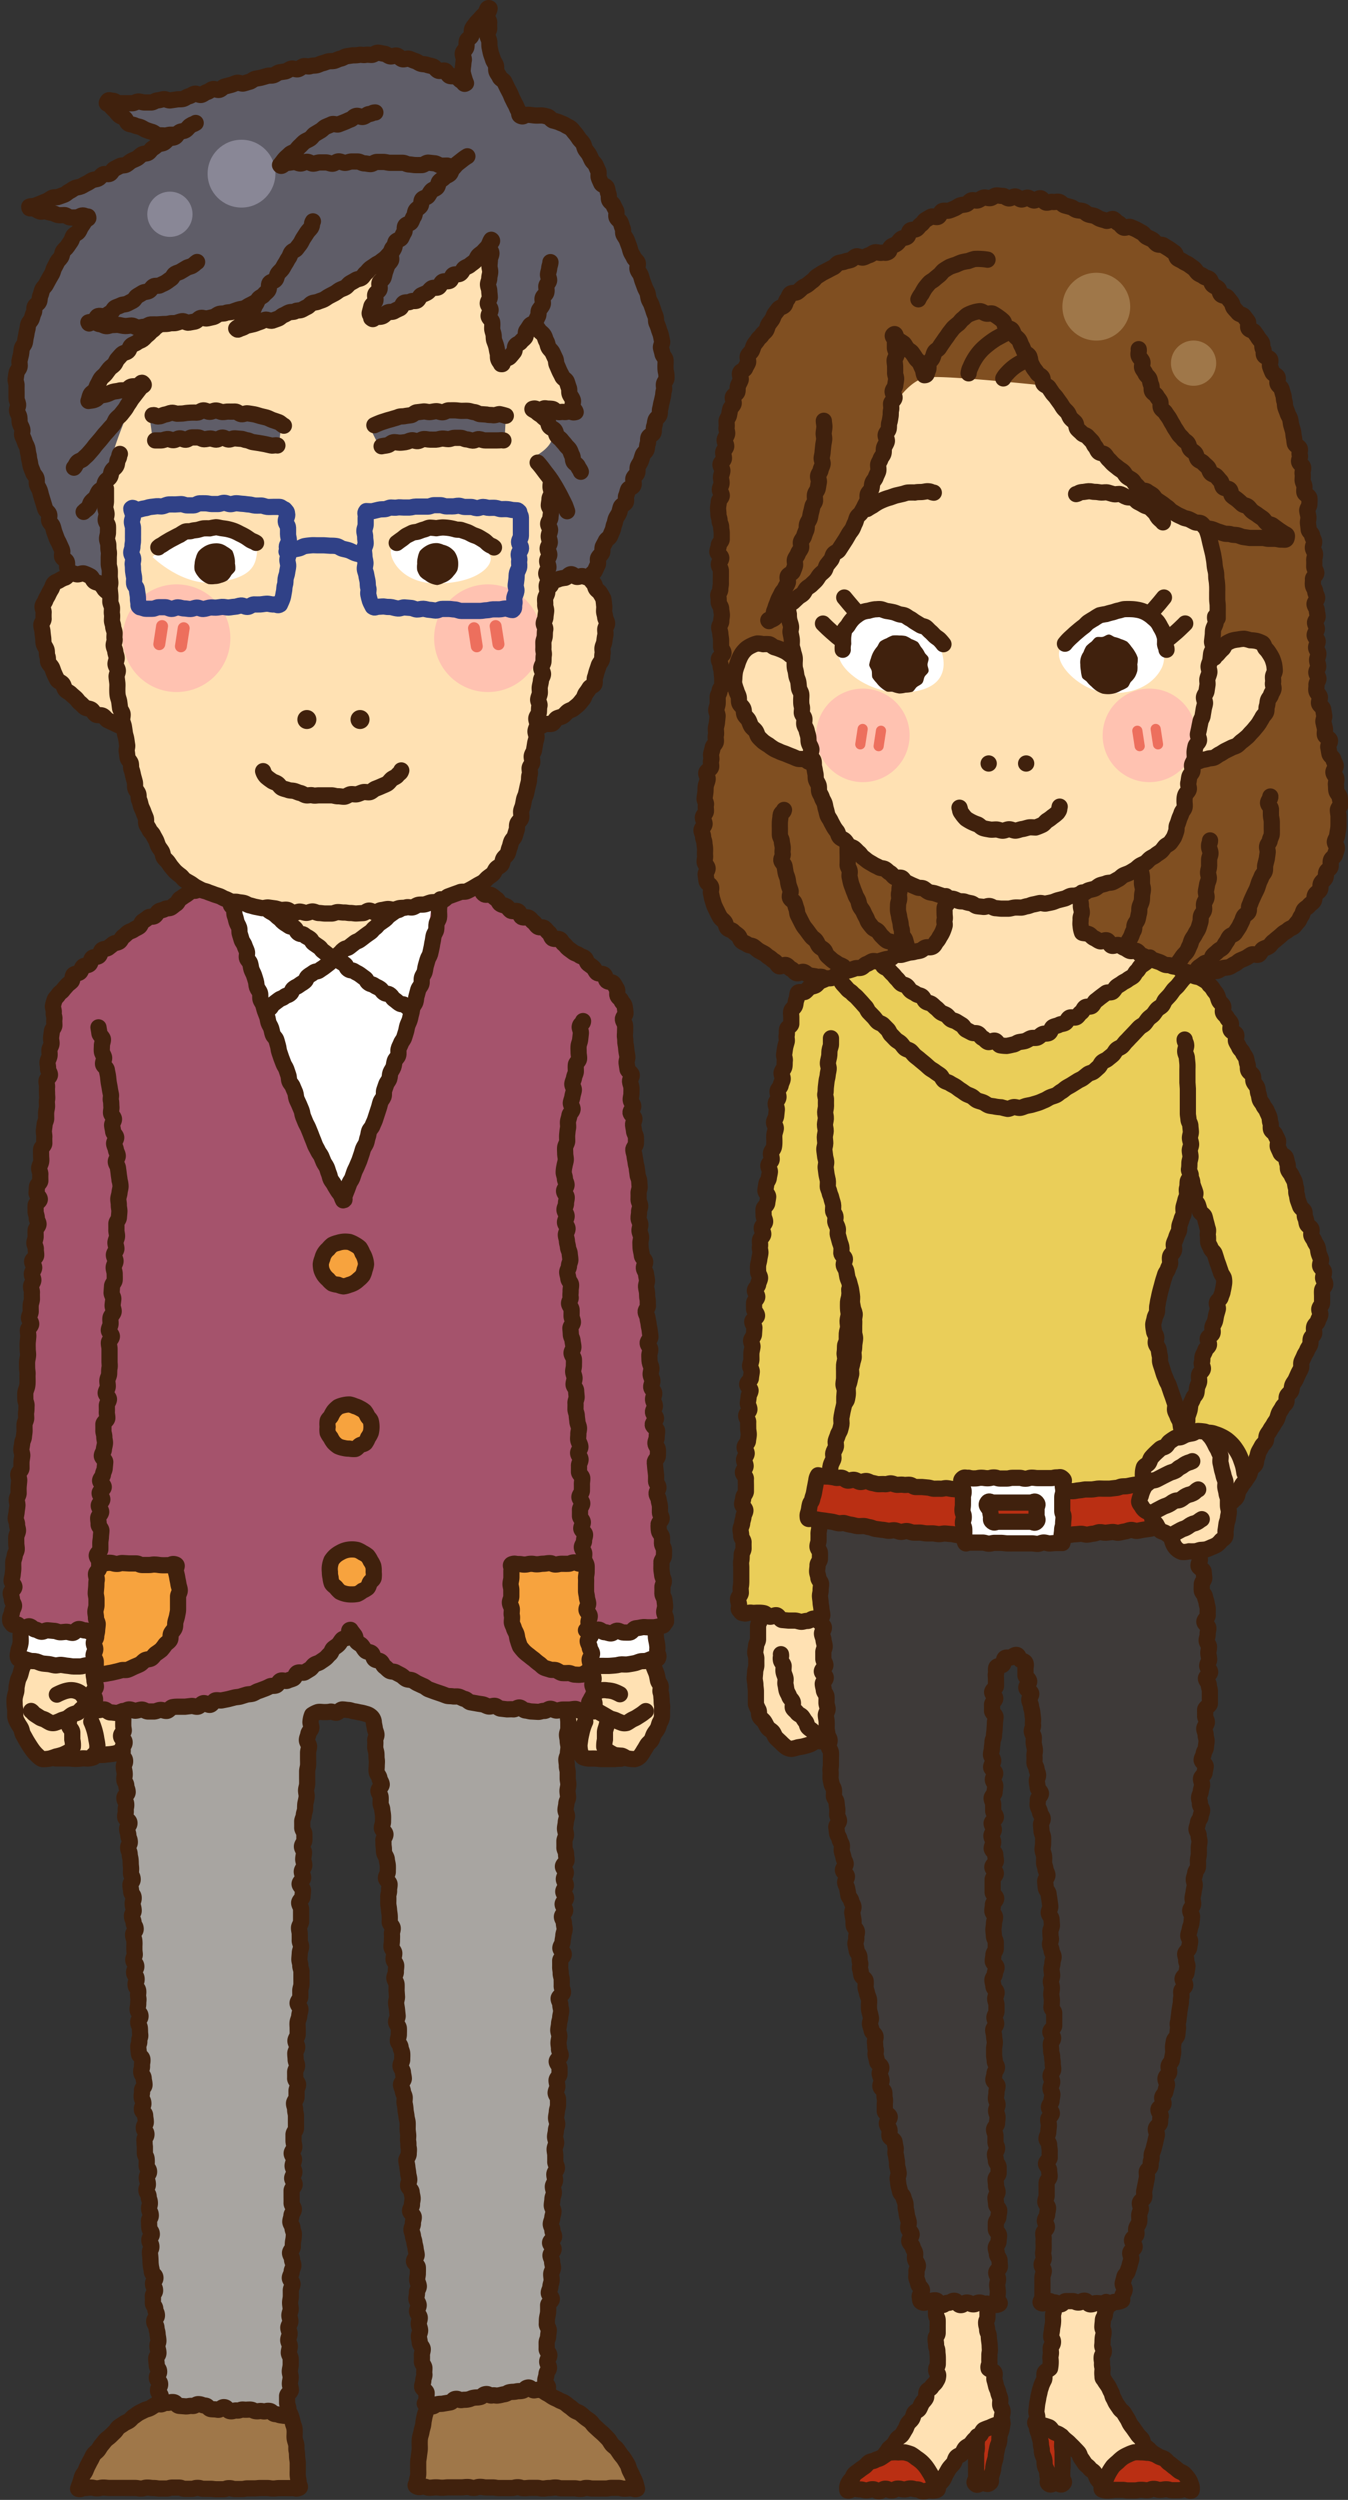 <svg id="イラスト" xmlns="http://www.w3.org/2000/svg" viewBox="0 0 188.89 350.11"><rect x="0" y="0" width="188.89" height="350.11" fill="#333333" stroke="none"/><defs><style>.cls-1{fill:#eace59;}.cls-2{fill:#3e3a39;}.cls-3{fill:#ba2f13;}.cls-4{fill:#804f21;}.cls-5{fill:#9f7749;}.cls-6{fill:#ffe1b3;}.cls-7{fill:#ffc2b1;}.cls-8{fill:#fff;}.cls-10,.cls-17,.cls-18,.cls-9{fill:none;stroke-linecap:round;stroke-linejoin:round;}.cls-17,.cls-9{stroke:#ed6f5d;}.cls-9{stroke-width:1.42px;}.cls-10{stroke:#40210d;}.cls-10,.cls-18{stroke-width:2.27px;}.cls-11{fill:#40210d;}.cls-12{fill:#a8a5a1;}.cls-13{fill:#a5536c;}.cls-14{fill:#f7a33e;}.cls-15{fill:#5f5d68;}.cls-16{fill:#898796;}.cls-17{stroke-width:1.67px;}.cls-18{stroke:#304187;}</style></defs><title>アートボード 260</title><path class="cls-1" d="M123.56,134.8s-12,3.32-12.61,4.87-4,36.27-5.53,50.87-1.77,35.39-1.77,35.39l11.28.89V213.1l-2.21-.66,2-6,19.47,2,14.38-1.11.66,1.55,9.95-.66,9.51-1.55-3.09-8-4.65-12.39,6-20.79,4.65,14.82-4.42,16.15s-1.33,3.53,1.54,4,5.76,2.43,6,5.75c0,0,12.16-20.35,10.39-29.2S171.78,139,169.79,137.68s-9.07-3.76-9.07-3.76-13.05,12.38-19.91,12.16S123.56,134.8,123.56,134.8Z"/><path class="cls-2" d="M114.93,213.1s1.55,31.53,4.54,54.42,10.28,55.41,10.28,55.41L140,322.6,139.38,247s-.34-10.95,1-13.61,3-2,4,3.32,3.65,34.84,3.32,43.47-1.66,42.8-1.66,42.8h10s11.94-47.45,12.94-69.68a246.67,246.67,0,0,0-1.33-39.48Z"/><path class="cls-3" d="M124,343.17a7.92,7.92,0,0,1,7.52,5.53l-13.27-.22S119.8,343.17,124,343.17Z"/><path class="cls-3" d="M136.61,341.18l.89,7.3,1.54-.89,1.33-8.62S137.72,339.41,136.61,341.18Z"/><polygon class="cls-3" points="145.68 339.41 150.1 342.28 149.22 348.04 146.78 348.04 145.68 339.41"/><path class="cls-3" d="M154.31,348.26s3.09-5.75,7.3-4.65a9.06,9.06,0,0,1,5.75,4.87Z"/><path class="cls-3" d="M114.71,206.47s13.49,1.55,19.47,2l.44,7.52s-18.58-2.65-21.9-3.54Z"/><path class="cls-3" d="M149.22,208.9l.22,5.75,18.14-.88-.44-7.74S153.86,208.46,149.22,208.9Z"/><path class="cls-4" d="M124,34.82S112.72,36.37,107.19,45s-6.63,21.68-6.63,27.21.66,21.68-.45,28.32S96.57,117.77,98.79,124s9.06,13.27,17.69,13l15-4.2,20.8-1.77,14.37,6s10.18-2.65,15-8.62,6.64-13,5.53-18.36-3.09-11.73-3.09-19.91-1.77-29.2-5.53-38.71-17.7-21-28.09-22.78S131.52,26.41,124,34.82Z"/><circle class="cls-5" cx="153.62" cy="42.95" r="4.75"/><circle class="cls-5" cx="167.25" cy="50.86" r="3.17"/><path class="cls-6" d="M106.53,225.88s-1.83,9.79-.67,13.11,5.15,6,5.15,6l5-1.66-.83-17.09Z"/><path class="cls-6" d="M168.41,200.66s-6.64,2.33-7.63,3.65-1.5,4.81-.34,6.64,5,6.3,5,6.3,4.81,0,5.81-2,1-6,1-6l2.33-3S174.88,201.33,168.41,200.66Z"/><path class="cls-6" d="M131.08,321.93l.33,11.45-6.14,9.46s5.48,1.32,6.14,5.14c0,0,3.65-5.47,5.81-7a32.46,32.46,0,0,1,3.48-2.15l-2-8.63-.16-7.8Z"/><path class="cls-6" d="M147.67,322.1c0,.83-.5,9.46-.5,9.46a14.55,14.55,0,0,0-1.82,8,24.31,24.31,0,0,1,5.31,3.65,38.77,38.77,0,0,1,4,5s1.82-5.64,6.47-4.81c0,0-7-9.46-7-11.29s1.16-9.78,1.16-9.78Z"/><path class="cls-6" d="M131.91,120.53s1.66,7.47.33,10.12S124,134.3,124,134.3s10.45,11.62,17.91,11.62,19.08-11.62,19.08-11.62l-9.45-3.65-.34-10.45Z"/><path class="cls-6" d="M125.44,56.5s2-3.32,4.48-3.65S146.34,54,146.34,54,157.29,71.1,169.4,74.25a34,34,0,0,1,.67,17.09s4.14-4.15,7.13-.83,1.49,9.12-1.16,12.11-8.63,3.81-8.63,3.81-.66,10.29-3.81,12.44-14.6,8.63-22.73,8.47-21.4-7.64-23.39-10.62-3.16-9.79-3.16-9.79a11.34,11.34,0,0,1-9.78-7.13c-3.16-7.14.83-10.29,2-10.29s5,1.66,5,1.66L110.34,85s8.63-8.13,11-15.1S125.44,56.5,125.44,56.5Z"/><circle class="cls-7" cx="120.91" cy="102.99" r="6.55"/><circle class="cls-7" cx="161.06" cy="102.99" r="6.55"/><path class="cls-8" d="M117.59,91.23s-.22-5.76,4.86-5.53S131.3,89,132,91.45s0,5.3-5.31,5.53S116.92,93.22,117.59,91.23Z"/><path class="cls-8" d="M149,90.34s6.41-6.64,9.73-5.53,5.31,6.42,4,8.85-4.2,3.76-8,3.32S146.79,92.11,149,90.34Z"/><polygon class="cls-8" points="134.18 206.69 134.62 215.98 149.22 216.64 148.56 207.35 134.18 206.69"/><polygon class="cls-3" points="138.16 210.23 145.24 210.01 145.02 212.88 138.38 213.33 138.16 210.23"/><line class="cls-9" x1="120.88" y1="102.09" x2="120.55" y2="104.25"/><line class="cls-9" x1="123.45" y1="102.34" x2="123.12" y2="104.5"/><line class="cls-9" x1="161.94" y1="102.09" x2="162.27" y2="104.25"/><line class="cls-9" x1="159.37" y1="102.34" x2="159.7" y2="104.5"/><path class="cls-10" d="M110.42,85.16c.06.43,0,.31.12.86,0,.24,0,.54.08.87s.18.53.22.84-.11.59-.06.89.12.56.16.86,0,.57,0,.87.14.56.19.85.17.55.22.85,0,.58,0,.88,0,.57.09.86.11.57.16.86.21.55.26.83.06.58.1.87.26.54.31.82,0,.59,0,.88,0,.58.08.87,0,.59,0,.87.31.54.36.82-.07.61,0,.9.28.54.33.82.17.57.22.85,0,.59.09.88.28.54.34.82-.18.64-.12.92.38.51.44.79,0,.6.08.88.1.58.17.86,0,.6.09.88.3.53.37.81,0,.61.08.88.29.53.37.81.28.53.37.8.11.58.2.85.13.59.23.85.32.51.43.76.28.53.4.77a4.57,4.57,0,0,0,.48.69c.16.22.18.57.38.8s.52.29.73.5.31.49.54.69.55.22.78.41.4.42.63.6.36.49.6.66.45.37.69.53.5.29.75.45.52.25.77.4.61.1.87.25.43.39.69.53.41.47.67.61.67,0,.93.08.4.51.66.63l.79.38.8.34c.27.12.62,0,.88.16s.48.39.75.49.59.09.86.19l.83.28c.27.1.51.32.78.41s.62,0,.9.06.53.23.81.31.59,0,.87.11.56.15.85.21.52.35.81.4.58.06.87.1.6-.15.89-.12.56.29.84.3.59.07.88.07l.89,0c.29,0,.58-.12.88-.15s.6,0,.9,0,.57-.15.87-.19.56-.2.86-.25.57-.13.87-.19.63.12.92.06.58-.11.87-.18.56-.22.84-.29l.87-.22c.28-.07.54-.27.82-.36s.61,0,.9-.11.58-.14.86-.23.51-.35.79-.45.59-.14.86-.24.5-.37.77-.48.59-.14.86-.26.63-.06.9-.17.53-.29.79-.42.47-.41.73-.54.57-.21.83-.34.52-.3.77-.45.46-.4.71-.56.55-.25.79-.41.42-.43.66-.6.54-.28.76-.47.51-.33.73-.52.38-.47.57-.68.56-.32.74-.55a8.18,8.18,0,0,0,.51-.74,6.27,6.27,0,0,0,.31-.85c.1-.27,0-.6.13-.88s.2-.54.29-.82.24-.53.32-.82.35-.5.43-.78,0-.61,0-.9,0-.58.11-.87.42-.49.49-.78-.14-.63-.07-.91.08-.58.15-.87.37-.51.43-.79-.11-.62-.05-.9.3-.54.35-.82,0-.6,0-.89.07-.58.13-.86.43-.52.49-.8-.2-.63-.15-.92.13-.57.18-.86.12-.57.17-.86.27-.55.31-.84.1-.58.14-.87.15-.57.19-.85-.19-.63-.14-.92.32-.54.36-.83.09-.58.13-.86-.07-.61,0-.89.22-.57.26-.85-.14-.61-.1-.9.21-.56.25-.85.06-.58.1-.87.27-.56.3-.84-.2-.63-.17-.9.07-.6.1-.87,0-.6.08-.87.29-.6.32-.84c.06-.56-.12-.45-.07-.88"/><path class="cls-10" d="M170.17,92.11c.19-.38.26-.24.58-.65a5.49,5.49,0,0,1,.59-.61c.19-.19.26-.57.51-.74a4.47,4.47,0,0,1,.79-.39,4.52,4.52,0,0,1,.86-.16,4.71,4.71,0,0,1,.86-.1,5.94,5.94,0,0,1,.83.21,5.36,5.36,0,0,1,.87.09,4.09,4.09,0,0,1,.83.32c.24.16.27.56.46.77a3.57,3.57,0,0,1,.51.65,5.41,5.41,0,0,1,.42.74,6,6,0,0,1,.26.82,6.11,6.11,0,0,1,.09.86c0,.28-.23.56-.25.85s.06.57,0,.86.12.59.07.88-.28.52-.35.8-.33.49-.42.76-.06.58-.16.84,0,.61-.13.87-.39.46-.51.71-.3.49-.43.74a5.71,5.71,0,0,1-.54.7,7,7,0,0,1-.58.66c-.21.21-.38.46-.61.65s-.45.39-.7.57-.43.43-.68.59-.58.21-.84.36l-.81.4c-.27.14-.51.34-.77.46s-.52.37-.79.48-.64.07-.9.17-.64.12-.88.2a7.31,7.31,0,0,1-.83.3"/><path class="cls-10" d="M110.73,91.74a4.15,4.15,0,0,0-.68-.49,8.06,8.06,0,0,0-.76-.34,7.13,7.13,0,0,0-.78-.26c-.25-.1-.46-.36-.73-.43a4.73,4.73,0,0,0-.84,0,3.37,3.37,0,0,0-.83-.1,3.43,3.43,0,0,0-.79.29,3.6,3.6,0,0,0-.72.43,3.81,3.81,0,0,0-.57.62,4,4,0,0,0-.43.79,4.83,4.83,0,0,0-.3.83A6.64,6.64,0,0,0,103,94a6.52,6.52,0,0,0-.1.9c0,.3-.08.62,0,.92a7.46,7.46,0,0,0,.28.88c.06.29.24.56.32.85s0,.64.1.92.43.49.55.76.05.65.19.91.42.47.56.73.21.59.37.84.46.44.62.67.23.62.4.83.43.44.65.65a7.66,7.66,0,0,0,.76.5,7.57,7.57,0,0,0,.74.52c.26.16.55.25.81.38s.57.21.84.32.56.24.84.34.57.26.84.34.64,0,.9.09c.54.11.39.33.83.38"/><path class="cls-10" d="M134.45,113.12c.15.43,0,.39.34.84a4.75,4.75,0,0,0,.58.7,6.41,6.41,0,0,0,1.63.81c.26.12.47.41.78.51s.58.13.89.19.59,0,.91,0,.58.16.9.17.59-.19.91-.2.64.22.94.19.61-.18.91-.22.61-.16.89-.22.68,0,1,0a8.07,8.07,0,0,0,.88-.35c.31-.13.48-.46.72-.61a5.12,5.12,0,0,0,.73-.53,5.45,5.45,0,0,0,.72-.58c.34-.47.2-.41.31-.85"/><path class="cls-11" d="M138.54,105.79a1.14,1.14,0,1,0,1.14,1.14A1.13,1.13,0,0,0,138.54,105.79Z"/><path class="cls-11" d="M143.79,105.79a1.14,1.14,0,1,0,1.14,1.14A1.13,1.13,0,0,0,143.79,105.79Z"/><path class="cls-10" d="M118.09,91a3.16,3.16,0,0,1,.06-.89,7.54,7.54,0,0,1,0-.91,8,8,0,0,1,.15-.92c.11-.28.4-.48.56-.75a5.13,5.13,0,0,1,.52-.73,3.87,3.87,0,0,1,.67-.6,3.76,3.76,0,0,1,.78-.47,4,4,0,0,1,.89-.2,4.94,4.94,0,0,1,.9-.2c.29,0,.58-.06.86,0s.55.21.83.25.56.09.83.15.54.19.8.28.58.08.84.19.48.32.73.44.47.33.71.47l.72.44c.24.16.59.15.81.32s.41.42.62.59.42.42.61.6.5.35.67.52a6.41,6.41,0,0,1,.55.64"/><path class="cls-10" d="M115.32,87.33c.31.31.25.26.63.62l.65.59.67.58c.25.2.49.39.7.54"/><path class="cls-10" d="M118.3,83.68l.63.76.64.75c.24.28.48.54.67.73"/><path class="cls-11" d="M126,89a4.83,4.83,0,0,0-.93,0,4.4,4.4,0,0,0-.85.4,4,4,0,0,0-.83.42c-.24.19-.32.55-.51.78a4.07,4.07,0,0,0-.51.74,4.16,4.16,0,0,0-.33.85,4.59,4.59,0,0,0-.24.9c0,.31.29.59.35.88s0,.66.09.93a4.54,4.54,0,0,0,.58.73,4,4,0,0,0,.63.67,4.08,4.08,0,0,0,.76.52c.27.13.62,0,.92.09a4.27,4.27,0,0,0,.87.22,3.83,3.83,0,0,0,.9-.12,4,4,0,0,0,.93-.12c.28-.14.41-.5.65-.69s.56-.29.75-.53.19-.6.32-.87.49-.47.56-.77-.14-.63-.14-.94.2-.64.14-.94-.42-.5-.55-.77a3.36,3.36,0,0,0-.48-.74c-.19-.24-.29-.56-.53-.75a5.25,5.25,0,0,0-.83-.38,4.11,4.11,0,0,0-.8-.43A4,4,0,0,0,126,89Z"/><path class="cls-10" d="M163.46,91c0-.42-.14-.32-.21-.82a8.22,8.22,0,0,0,0-.84,6,6,0,0,0-.25-.8,6.48,6.48,0,0,0-.39-.73,4.42,4.42,0,0,0-.43-.72,4.64,4.64,0,0,0-.6-.57,4.14,4.14,0,0,0-.66-.51,3.82,3.82,0,0,0-1.55-.61,5.41,5.41,0,0,0-.84-.09,9.1,9.1,0,0,0-.91,0c-.3,0-.59.15-.89.2s-.57.18-.86.25A8.52,8.52,0,0,0,155,86a8.62,8.62,0,0,0-.91.17,7.77,7.77,0,0,0-.78.48c-.27.15-.52.31-.77.47s-.44.44-.67.61-.49.37-.71.56-.48.4-.68.59-.48.43-.66.61a6.16,6.16,0,0,0-.59.66"/><path class="cls-10" d="M166.08,87.32c-.31.32-.26.26-.63.62-.19.18-.41.39-.65.6l-.67.57a8.38,8.38,0,0,1-.7.54"/><path class="cls-10" d="M163.1,83.68l-.62.76-.65.75c-.24.28-.48.54-.67.72"/><path class="cls-11" d="M155.38,88.87c.32,0,.59.3.88.36a3.86,3.86,0,0,1,.83.28,4.5,4.5,0,0,1,.84.35,3.91,3.91,0,0,1,.59.69,4.7,4.7,0,0,1,.52.74,3.77,3.77,0,0,1,.39.84,4.14,4.14,0,0,1-.06.92,3.93,3.93,0,0,1,0,.91,3.58,3.58,0,0,1-.33.84,3.43,3.43,0,0,1-.57.69c-.19.24-.26.59-.5.78a3.93,3.93,0,0,1-.82.41,4.16,4.16,0,0,1-.83.38,3.94,3.94,0,0,1-.92.16,4.08,4.08,0,0,1-.93-.08,3.84,3.84,0,0,1-.84-.41,4.23,4.23,0,0,1-.69-.59,3.7,3.7,0,0,1-.62-.63c-.19-.24-.56-.37-.69-.64a4.54,4.54,0,0,1-.17-.92,4.43,4.43,0,0,1-.08-.9,2.47,2.47,0,0,1,.44-1.72,4.51,4.51,0,0,1,.39-.83,4.38,4.38,0,0,1,.69-.59c.24-.19.4-.52.68-.65s.64,0,.94-.07S155.07,88.87,155.38,88.87Z"/><path class="cls-10" d="M115.44,58.93c0,.29.09.57.08.86s-.08.57-.1.86.09.59.07.87-.1.57-.13.86l-.09.86c0,.29-.09.57-.13.86s.17.61.13.89-.23.55-.28.84-.3.53-.35.81.16.62.1.91-.09.57-.15.86-.31.52-.38.8,0,.6,0,.89-.29.52-.36.8-.12.57-.2.85-.1.58-.18.85-.3.52-.38.8,0,.59-.12.87-.22.54-.3.81-.34.5-.43.78.11.65,0,.92-.34.5-.43.77-.31.5-.41.77.06.64,0,.91-.19.55-.29.81-.61.39-.72.65.09.66,0,.92-.28.52-.39.78-.38.47-.49.73-.27.52-.39.77-.2.56-.31.8-.18.58-.29.81-.11.64-.22.86c-.24.49-.86.34-.55.63.24-.17.52-.23.75-.4s.36-.49.59-.67.59-.21.82-.4.21-.66.43-.85.61-.19.82-.39l.64-.6c.22-.21.51-.32.72-.53s.3-.53.51-.74.5-.33.7-.54.44-.4.63-.62.32-.5.51-.72.45-.39.64-.61.21-.59.39-.82l.55-.68c.18-.24.19-.59.36-.82s.57-.32.73-.56.32-.5.48-.74l.48-.74.44-.76c.15-.26.36-.48.5-.73s.22-.55.36-.81.17-.57.31-.83.46-.43.59-.69.3-.51.42-.78.28-.52.4-.79,0-.65.07-.92.39-.48.5-.75.07-.6.17-.88.36-.49.45-.77.25-.53.34-.81,0-.63,0-.91.25-.54.33-.82.34-.51.42-.79,0-.6.1-.88.31-.54.37-.82-.22-.65-.16-.93.36-.53.42-.82,0-.6.09-.88.12-.58.17-.87,0-.59.07-.88,0-.6,0-.88.45-.54.49-.83-.29-.62-.27-.91.35-.56.37-.84.1-.59.12-.88-.15-.6-.14-.88,0-.6,0-.88-.08-.6-.07-.87.29-.61.29-.88-.25-.6-.25-.87,0-.63,0-.87c0-.56-.53-.74-.18-1s.22.43.66.8a5.08,5.08,0,0,1,.75.46c.18.19.29.47.5.72s.49.33.68.59.33.47.49.73.43.41.58.68.24.53.38.81.13.63.26.91c.43,0,.31-.26.53-.75.11-.23,0-.63.1-.92s.36-.45.5-.72.16-.56.31-.83.49-.37.65-.63.31-.48.48-.72.32-.48.5-.71.32-.49.5-.71.35-.47.55-.68a8.64,8.64,0,0,1,.67-.56c.22-.2.37-.47.6-.64s.44-.44.69-.58a5.37,5.37,0,0,1,.83-.34,3.91,3.91,0,0,1,.89-.18c.29,0,.56.27.86.34s.63-.08.91,0a6,6,0,0,1,.76.47,6.92,6.92,0,0,1,.69.55c.21.19.19.62.39.84s.66.19.85.43.23.55.41.79.45.39.61.64.21.55.37.81.21.54.37.8.5.36.66.61.06.64.21.9.25.52.41.77.36.46.51.71.53.35.69.6.05.66.21.9.58.31.74.56l.49.73c.16.23.39.43.56.67s.33.47.51.71.3.49.48.73.41.41.59.65.24.55.43.78.44.39.63.61.11.66.31.89.43.39.63.61.59.25.79.47.4.42.6.63.27.54.47.75.27.55.48.76.66.16.87.37.33.49.55.69.39.43.61.63.46.36.68.55.49.32.71.52.33.51.55.7.51.3.74.49.34.51.57.7.38.46.61.64.68.09.91.27.51.3.74.48.36.51.6.68l.74.5c.25.16.46.37.71.53s.43.44.68.59l.77.46c.26.14.54.24.8.38s.59.15.86.27.53.28.79.4.62,0,.89.16.43.55.71.65.6.1.87.19.56.24.83.32.58.2.86.27.61,0,.89.1.6.07.88.12.57.21.85.26l.89.13c.3,0,.61,0,.89,0s.61,0,.89,0,.6.12.88.12.61,0,.88,0,.65.13.9.11c.56,0,.69.12.77-.31s-.06-.33-.53-.64c-.21-.14-.46-.29-.73-.49s-.45-.33-.7-.52-.58-.16-.83-.35-.36-.47-.6-.65-.48-.32-.72-.51-.49-.3-.73-.5-.37-.45-.6-.64-.61-.18-.83-.38-.43-.4-.66-.59-.49-.33-.71-.53-.16-.68-.37-.89-.69-.12-.9-.33-.16-.66-.37-.87-.37-.45-.58-.66-.58-.26-.78-.47-.23-.58-.43-.8-.44-.39-.64-.61-.56-.29-.75-.51-.19-.61-.38-.84-.5-.35-.68-.58-.19-.59-.37-.83-.49-.36-.66-.6-.42-.42-.59-.66-.31-.5-.48-.74-.28-.52-.44-.76-.28-.52-.44-.77-.35-.48-.5-.73-.48-.4-.62-.66,0-.68-.12-.94-.36-.48-.49-.74-.51-.41-.64-.67,0-.64-.14-.91-.13-.58-.25-.85-.44-.46-.55-.73-.35-.5-.45-.78.13-.67,0-.95-.4-.49-.49-.77.06-.63,0-.91"/><path class="cls-10" d="M135.73,52.29a2.33,2.33,0,0,1,.26-.87,6.75,6.75,0,0,1,.4-.83,8.11,8.11,0,0,1,.49-.78,7,7,0,0,1,1.25-1.34q.33-.28.72-.57c.24-.17.49-.34.76-.51l.81-.44c.27-.14.54-.27.84-.4"/><path class="cls-10" d="M140.59,53a3.16,3.16,0,0,1,.57-.75,7,7,0,0,1,.67-.65,6.88,6.88,0,0,1,1.61-1,5.06,5.06,0,0,1,.91-.26"/><path class="cls-10" d="M115.19,136.82c-.44-.08-.34.07-.89-.07-.24-.06-.55-.07-.88-.16s-.48-.37-.79-.47-.7.28-1,.18-.46-.47-.74-.58-.45-.45-.73-.56-.77.28-1,.16-.38-.58-.65-.71-.46-.4-.73-.54-.45-.38-.71-.53-.52-.26-.78-.43-.45-.37-.7-.54-.63-.13-.87-.31-.56-.25-.79-.45-.27-.59-.49-.79-.49-.35-.69-.57-.63-.24-.83-.47-.2-.61-.38-.85-.47-.41-.63-.66a7.68,7.68,0,0,1-.42-.81c-.13-.25-.27-.53-.39-.81s-.17-.57-.27-.86-.12-.58-.2-.87.11-.64,0-.94-.56-.47-.62-.77-.08-.59-.13-.89.31-.64.27-.94-.38-.54-.41-.84.09-.6.06-.9,0-.59,0-.9-.08-.58-.09-.88-.19-.59-.19-.89-.22-.59-.22-.89.42-.58.43-.88-.25-.61-.24-.91.41-.57.43-.87-.07-.6,0-.9-.22-.61-.19-.91.09-.59.12-.89,0-.59.06-.89.21-.58.25-.88-.24-.63-.19-.92.63-.51.68-.81-.1-.62,0-.91-.06-.63,0-.93.16-.57.21-.86.41-.54.45-.83-.07-.61,0-.9,0-.61,0-.9.12-.59.15-.88.06-.59.09-.89-.21-.62-.18-.91.17-.58.19-.87,0-.6,0-.9.26-.57.27-.87.36-.57.37-.87,0-.6,0-.89-.08-.6-.07-.89-.17-.6-.16-.9-.24-.59-.24-.89.64-.59.65-.88-.34-.6-.34-.9,0-.59,0-.89-.09-.59-.1-.89-.15-.59-.16-.88.3-.6.29-.89.09-.6.08-.89-.09-.59-.1-.89-.33-.58-.34-.87,0-.59-.06-.88.29-.6.28-.9.09-.59.08-.89,0-.59,0-.88,0-.59,0-.88-.29-.58-.29-.87.35-.6.35-.9-.55-.58-.55-.87.19-.59.19-.88.42-.58.42-.87,0-.58,0-.87-.08-.59-.08-.88-.23-.59-.22-.88-.17-.59-.16-.87-.06-.59-.05-.88.09-.58.1-.87.41-.57.42-.86-.29-.59-.27-.88.22-.57.24-.86-.1-.59-.08-.88.17-.57.19-.85-.28-.61-.26-.9.45-.54.48-.82-.13-.61-.1-.89.39-.54.42-.82-.26-.63-.22-.91.3-.55.35-.83-.13-.62-.08-.9,0-.6,0-.88.28-.54.34-.82.1-.58.17-.86.41-.5.48-.77-.18-.66-.11-.93.55-.45.63-.72,0-.61.1-.88.26-.52.36-.79-.19-.7-.08-1,.61-.38.72-.65.28-.51.39-.77-.15-.71,0-1,.41-.44.54-.7.18-.56.32-.81.37-.46.51-.71.44-.42.58-.66.43-.41.59-.66.18-.56.33-.81.34-.46.5-.7.22-.57.39-.8.36-.48.54-.7.6-.26.79-.48.2-.62.4-.83.24-.59.45-.79.73-.08,1-.27.44-.39.66-.57.52-.27.76-.45.44-.38.68-.54.39-.46.64-.62l.74-.47.78-.4c.26-.14.51-.28.77-.4s.44-.48.7-.59.61-.1.87-.21.59-.13.86-.23.49-.41.76-.5.69.24,1,.16.55-.26.82-.33.54-.35.81-.4.66.11.9.07c.55-.08.5.09.9-.09s.09-.43.51-.79c.18-.16.52-.21.77-.42s.35-.45.6-.64.6-.13.84-.31.18-.71.43-.88.66-.05.9-.22.38-.47.62-.62.38-.49.63-.64.5-.3.76-.44.73.15,1,0,.31-.67.57-.79.66,0,.93-.07.54-.2.81-.31.49-.32.77-.42.58-.08.85-.17.47-.46.75-.54.63.1.91,0,.52-.34.81-.39.61.12.9.08.55-.34.84-.37.59.07.89.06.58.34.88.35.59-.29.89-.27.55.39.85.42.62-.29.91-.25.54.34.84.39.65-.36.94-.31.5.56.79.61.63-.16.92-.1.62-.09.91,0,.5.42.79.5l.85.23c.28.08.52.33.8.41s.59.06.88.15.49.37.77.47.58.11.86.21.51.31.79.41.56.15.84.26.76-.34,1-.23.45.45.73.57.42.49.69.61.73-.19,1-.07.55.22.81.35.51.3.78.43.42.47.68.61.54.24.79.39.41.47.67.62.65,0,.91.19l.75.46c.25.16.48.35.73.51s.25.69.49.85.53.26.77.43.54.26.77.43.49.34.72.52.36.48.59.67.54.26.77.45.61.2.83.39.24.61.46.81.53.29.75.49.19.63.4.84.67.17.87.39.37.46.56.69.19.6.38.83.4.43.58.66.65.24.83.48.36.47.53.71-.05.74.12,1,.66.27.82.52.35.47.5.73.39.47.53.73,0,.64.18.9,0,.64.16.9.71.31.83.57-.11.69,0,1,.2.54.32.81.61.38.72.65-.09.66,0,.93.45.46.55.73.15.57.25.84.06.6.16.88.05.59.14.87.21.54.3.82.28.52.36.8.08.59.16.87.17.55.24.84.06.58.13.86.06.59.13.87.63.45.7.73-.11.63,0,.91-.16.63-.1.92.5.49.56.77-.12.62-.07.91,0,.59,0,.87.2.56.25.85-.06.59,0,.88.66.49.7.78,0,.59,0,.88-.34.63-.3.92.13.57.16.86-.09.6-.06.89.08.58.1.87.46.54.48.83.26.57.29.86-.2.6-.18.89.28.57.3.86-.13.6-.11.89,0,.59,0,.88.27.57.29.86-.49.6-.47.89-.05.59,0,.88.31.57.32.86.27.58.27.87-.38.59-.37.88.31.58.32.86.11.59.12.87-.38.59-.37.88.26.58.26.86-.32.59-.31.88.41.58.42.86-.23.59-.22.88.32.58.32.87-.18.59-.18.87.15.58.16.86-.28.6-.27.88.28.57.3.85-.31.61-.28.89-.07.61,0,.88.44.55.48.82-.17.62-.12.89.52.52.58.81.09.59.15.88-.17.65-.11.94.14.58.2.87-.06.63,0,.91.64.47.71.76-.3.68-.23,1,.1.59.16.88.49.51.55.8.27.55.33.84-.37.68-.32,1,.36.54.41.83-.1.61-.06.91,0,.59.08.88.42.56.45.85.14.59.15.89-.41.61-.41.91.09.59.09.88,0,.59,0,.89,0,.59-.05.89-.1.58-.14.88-.26.54-.32.84.35.67.28,1-.18.57-.26.86-.48.47-.57.76,0,.64-.05.92-.48.46-.59.73,0,.62-.17.89-.46.44-.59.71,0,.66-.15.92-.49.4-.65.66-.06.66-.23.91-.48.39-.66.63-.5.36-.68.59-.19.62-.38.84-.25.58-.46.8-.37.47-.58.68-.57.27-.79.48-.52.32-.74.51-.44.4-.67.58-.45.39-.69.57-.38.49-.63.66-.57.22-.82.38-.34.6-.59.75-.75-.11-1,0-.5.33-.76.46-.55.24-.82.36-.48.39-.75.5-.52.33-.8.43-.61.08-.9.16-.53.33-.82.39-.63-.05-.92,0-.63-.22-.92-.18-.55.57-.84.59"/><path class="cls-10" d="M128.69,41.92a3.79,3.79,0,0,1,.47-.77,7.91,7.91,0,0,1,.46-.8c.17-.22.36-.46.58-.7s.51-.34.74-.55.46-.38.7-.58.39-.49.65-.66a8.54,8.54,0,0,1,.78-.48,7.93,7.93,0,0,1,.86-.3c.28-.12.55-.25.85-.35a7.8,7.8,0,0,1,.89-.17,8.24,8.24,0,0,1,.88-.29,7,7,0,0,1,.92,0,7.44,7.44,0,0,1,.91.1"/><path class="cls-10" d="M169.09,74.2c.14.43.13.3.28.85.07.24.12.54.2.87s.14.55.21.87.15.56.21.87.1.58.15.88.05.59.1.9.14.57.17.87,0,.59.06.9.07.58.09.89,0,.59,0,.89,0,.59,0,.9.06.59.07.89,0,.59,0,.9,0,.6,0,.9"/><path class="cls-10" d="M150.79,69.2c.44-.1.3-.22.86-.29.25,0,.56-.09.9-.11s.58.1.9.09.58.08.89.09.6-.08.91,0,.57.19.87.24.63-.11.93,0,.53.31.83.4.63,0,.91.13.45.45.72.58.53.27.79.43.61.18.85.37.43.42.65.63.31.53.51.76.47.39.65.64"/><path class="cls-10" d="M130.85,69c-.44-.06-.32-.18-.88-.2-.25,0-.55.1-.89.11s-.57,0-.89.07a8.8,8.8,0,0,0-.89,0c-.29,0-.57.15-.87.21l-.87.2c-.28.08-.56.19-.85.29a7,7,0,0,0-.85.28,8.41,8.41,0,0,0-.81.37,8.9,8.9,0,0,0-.76.49,8.69,8.69,0,0,0-.77.46"/><path class="cls-10" d="M134.83,207.12c-.31.31,0,.45,0,.9s.19.43.2.87-.11.45-.1.89,0,.44,0,.89-.07.44-.06.88.17.44.18.88-.13.44-.12.89.18.44.19.88,0,.45,0,.89-.07.44.08.86.22.06.77.09l.86,0c.26,0,.55,0,.86,0s.54.14.85.15.56-.12.86-.11l.85,0c.28,0,.56.06.86.07s.56,0,.86,0,.56,0,.85,0,.57,0,.86,0,.57,0,.86,0,.57.07.86.07.56-.19.85-.19.57.14.86.13.57-.06.86-.06l.9,0c.15-.42-.13-.46-.12-.91s.06-.46.08-.91.13-.45.14-.9.05-.45.06-.91-.19-.45-.18-.91l0-.9c0-.45,0-.45,0-.91s.13-.45.14-.9-.08-.46-.07-.92.35-.51,0-.84-.37-.18-.82-.18-.44.1-.88.1-.44,0-.88,0-.44,0-.88,0-.44-.06-.88-.06-.44.14-.89.14-.44-.12-.88-.12-.44,0-.88,0-.45.1-.89.1-.44,0-.88,0-.45-.15-.89-.15-.44.11-.88.11-.44-.07-.89-.07-.44.09-.89.09a2.64,2.64,0,0,1-.88-.09C135.27,207,135.14,206.8,134.83,207.12Z"/><path class="cls-10" d="M138.37,210.44c.24-.35.44,0,.87,0h.85c.43,0,.43,0,.86,0h.85c.43,0,.43,0,.86,0h1.72c.43,0,.57-.33.87,0s0,.45,0,.89,0,.45,0,.89.31.58,0,.9-.45,0-.9,0-.44,0-.88,0l-.88,0c-.44,0-.44,0-.88,0s-.45,0-.89,0-.44,0-.89,0-.54.26-.88,0-.1-.44-.21-.88,0-.48-.23-.89S138.1,210.81,138.37,210.44Z"/><path class="cls-10" d="M134.41,208.54c-.43,0-.32.07-.87,0-.25,0-.53-.09-.86-.12s-.57.1-.88.08-.57,0-.88,0-.56-.13-.86-.16l-.86-.08c-.29,0-.58,0-.88,0s-.55-.28-.84-.31-.59.05-.88,0-.57,0-.86,0-.57-.17-.86-.2-.59.14-.88.11-.59,0-.88,0-.57-.12-.86-.16-.56-.25-.84-.28-.61.17-.9.13-.56-.27-.84-.3-.61.14-.9.11-.54-.36-.83-.4-.6.08-.88,0-.58-.11-.86-.15-.6,0-.88-.06l-.7-.14a1.67,1.67,0,0,0-.25.79c-.1.42-.08.43-.17.85s-.07.43-.16.86-.14.41-.23.84-.25.39-.35.82-.06.44-.16.86-.18.43-.13.87.27.11.84.23l.86.15c.27.05.56.06.88.12s.56.07.87.13.55.15.86.2.59-.09.89,0,.56.17.86.21.56.14.86.18.59,0,.89,0,.56.13.86.17.56.21.86.24l.87.12c.29,0,.58.1.88.13s.59-.09.89-.06.57.2.87.22.6-.14.89-.11.58.19.87.21.59,0,.88,0,.58.09.88.11.59,0,.89,0,.58.08.88.1.59-.09.89-.08.59.06.88.07.59.13.89.14"/><path class="cls-10" d="M116.44,145.41c0,.43,0,.32,0,.87,0,.24-.16.52-.2.85s0,.55-.06.86-.14.55-.17.85.14.58.11.88-.12.56-.14.86-.13.56-.16.85-.07.57-.1.86,0,.58-.07.87.11.58.09.87,0,.58,0,.87-.1.58-.11.87.11.59.09.88-.11.58-.12.86.11.59.1.88-.12.58-.12.86.06.58.06.87-.14.58-.13.86.08.58.1.86.13.55.16.85-.1.58-.07.87.07.57.11.86.13.56.18.85,0,.58,0,.87.19.55.24.84.22.54.27.82.17.55.23.84,0,.59,0,.88.28.52.34.81-.1.61,0,.89.27.53.33.82-.07.6,0,.88.17.56.23.84.2.55.26.84,0,.6,0,.89.44.5.5.78-.22.64-.16.92.3.54.36.82.09.58.15.86.24.55.29.83.17.57.22.85.08.58.13.86,0,.59,0,.87.09.58.13.86.21.56.25.84-.1.61-.07.88,0,.59,0,.87,0,.58,0,.86.14.59.13.86-.08.55-.11.85,0,.56-.08.85,0,.57,0,.87-.15.55-.19.84-.15.55-.19.83.09.59,0,.88-.15.55-.2.84-.19.54-.24.82,0,.59,0,.87-.07.58-.12.86-.35.52-.41.8-.14.56-.2.84-.1.57-.16.85,0,.6,0,.88-.11.57-.17.85-.28.53-.35.8-.23.55-.29.82.1.63,0,.9-.29.54-.35.8.11.64,0,.9-.29.57-.35.81c-.13.52,0,.43-.13.84"/><path class="cls-10" d="M166,145.59c0,.43.19.3.22.85,0,.24-.17.54-.14.87s.21.54.23.85.06.56.08.86,0,.56,0,.86,0,.57,0,.86,0,.57,0,.87l.06.86c0,.28,0,.57,0,.86s0,.58,0,.87,0,.58,0,.87,0,.57,0,.86.08.58.09.86.25.57.26.86.06.58.07.86-.14.59-.13.88.15.58.16.86-.18.59-.18.87.1.59.1.86-.14.61-.15.85,0,.59-.06.89.27.62.24.91-.38.56-.42.85,0,.59-.09.89,0,.6,0,.9-.19.56-.25.86-.16.57-.23.86,0,.62,0,.91-.22.56-.29.85-.2.56-.28.85,0,.61-.13.89-.27.55-.35.84-.24.55-.32.84.12.66,0,1-.44.5-.52.78,0,.65,0,.93-.23.56-.31.85-.33.53-.41.81-.19.58-.27.86-.15.58-.23.86-.16.59-.23.87-.12.59-.19.87-.1.6-.16.88,0,.62-.06.89-.28.57-.32.85-.18.61-.19.88a4.92,4.92,0,0,0,.11.9c0,.28.27.55.31.84s-.12.62-.06.91.32.53.39.82.08.59.16.88,0,.61.06.9.17.56.26.85.17.56.26.84.24.54.33.83.29.52.38.81.19.56.28.84.21.56.3.84l.28.84c.09.29-.06.65,0,.93s.25.54.34.83.3.53.37.81.08.59.15.87"/><path class="cls-10" d="M132.57,125.51c0,.42.27.33.26.84,0,.24-.45.51-.47.82s0,.53,0,.82.09.56,0,.84.08.58,0,.85a6.27,6.27,0,0,1-.28.8,4.62,4.62,0,0,1-.41.73,2.68,2.68,0,0,1-.45.68c-.14.14-.25.56-.59.71s-.61,0-.91.09-.47.35-.76.44-.56.09-.85.18-.57.06-.86.15l-.83.24c-.26.08-.6,0-.88,0s-.47.44-.75.51-.57.09-.85.17l-.82.25c-.27.08-.63-.11-.91,0s-.51.31-.78.39-.48.42-.76.51-.6,0-.87.1-.55.19-.83.27-.62,0-.89.08-.48.4-.75.49-.47.39-.74.49-.61,0-.87.13-.54.23-.79.35-.43.46-.68.58-.57.15-.8.29-.41.42-.63.58-.86-.05-1,.14-.08.59-.22.94-.09.54-.19.85-.45.46-.53.77,0,.6,0,.9,0,.59,0,.89-.53.47-.59.77,0,.58-.06.88.08.6,0,.89-.17.56-.22.85-.08.58-.13.87.13.61.09.9,0,.58-.06.87-.35.54-.39.83.19.61.15.9-.23.55-.27.84-.4.53-.44.82.16.61.12.9-.34.54-.38.83.18.61.15.9-.06.58-.09.87-.27.55-.3.85.29.62.25.91-.17.57-.2.86,0,.59,0,.88,0,.58-.07.87-.37.54-.41.83.13.6.1.89-.43.54-.46.83.24.62.21.91-.12.57-.15.86-.31.55-.35.85-.1.57-.13.86.42.64.39.93-.1.58-.13.87-.48.54-.51.83,0,.6,0,.89.24.61.21.9-.44.55-.47.84.24.62.21.91-.43.55-.46.84.06.59,0,.88.09.6.06.9-.12.58-.15.87-.14.57-.17.86,0,.6,0,.89.3.62.27.91-.23.57-.26.86-.43.55-.46.84.35.62.33.91-.42.55-.44.84,0,.6,0,.88.43.63.41.92-.65.53-.67.82.33.62.3.91l-.06.88c0,.29-.37.56-.4.85s.22.61.19.9-.13.58-.15.86,0,.6,0,.88-.15.59-.18.87.26.61.23.9-.1.59-.12.87-.5.56-.52.84.48.63.47.9-.26.57-.27.87-.09.58-.11.87.23.6.22.9-.43.56-.45.86.29.6.28.9,0,.59,0,.89.09.59.08.89-.09.58-.11.88-.45.56-.47.86.3.6.29.89-.36.58-.37.87.23.6.22.9-.37.57-.38.87.44.61.42.91,0,.59,0,.88,0,.6,0,.89-.36.58-.37.88-.15.59-.16.88.47.61.46.91-.26.58-.27.88-.17.59-.18.88-.22.59-.23.88.1.6.09.9.34.6.33.9,0,.59,0,.88-.25.59-.26.88,0,.6-.06.88,0,.6,0,.89,0,.6,0,.89,0,.6,0,.89,0,.6-.06.88,0,.61,0,.89-.38.6-.39.87.15.64.14.89c0,.56-.16.43.12.76s.17.29.72.38c.24,0,.57-.16.9-.11s.57,0,.88,0,.58,0,.88.07.52.45.81.49.62-.24.92-.21.51.63.8.67l.88.08c.29,0,.6,0,.89,0s.58.14.87.17.61-.14.9-.12.61-.34.89-.32.59.38.87.38"/><path class="cls-10" d="M119,180.58c0,.44.07.33,0,.89,0,.25-.15.54-.17.88s0,.57,0,.89.1.58.08.88-.13.57-.14.88.08.59.06.89-.15.57-.17.88,0,.58,0,.88-.24.57-.25.87,0,.59-.05.89.08.59.07.89-.13.58-.15.88,0,.59,0,.89,0,.59,0,.89-.08.59-.09.89.2.61.19.9-.06.59-.07.88,0,.6,0,.89"/><path class="cls-10" d="M114.8,213.09c0,.44-.06.31,0,.88,0,.24-.11.54-.1.87s0,.56,0,.88-.16.57-.15.88.32.55.34.86,0,.57,0,.87-.34.59-.33.89-.07.58-.06.88.16.57.17.86.37.57.38.86-.07.58-.06.88-.11.58-.09.88.08.57.09.87.1.58.11.87.12.58.13.87-.35.6-.33.89.53.55.55.85-.29.59-.27.88.2.58.22.87.15.57.16.87-.21.59-.19.88l0,.88c0,.29.27.57.29.87s-.51.61-.5.9.53.56.55.86-.43.61-.42.9.13.58.15.87.35.58.37.87,0,.58,0,.88.15.58.16.87-.26.6-.25.89.09.59.11.87,0,.59,0,.88.08.55.11.87.28.54.31.85-.18.59-.14.89.29.54.32.84,0,.58,0,.88,0,.58,0,.88-.09.59-.05.89,0,.58,0,.88.09.57.14.86.29.54.33.84,0,.58,0,.87.32.54.36.84.05.57.1.86,0,.59,0,.88.22.56.26.85-.42.65-.38.94.06.58.11.87.3.54.34.83.29.55.33.84-.07.6,0,.89.19.56.23.85.26.54.3.83-.43.66-.38.95.5.51.55.8-.29.64-.24.93.24.55.29.84l.15.85c0,.29.37.53.41.82s.27.54.31.83-.21.63-.16.91l.15.87c.05.28,0,.58.05.87s.39.53.44.82-.13.61-.08.9-.17.62-.12.91.12.57.17.86.33.53.38.82,0,.58.1.87-.08.6,0,.89.12.57.17.86.55.5.6.79,0,.59,0,.88.15.57.2.86.21.56.27.84,0,.6,0,.89,0,.59.08.88.15.57.2.86-.19.63-.13.91.18.57.23.86.49.51.54.8-.12.62-.07.91,0,.59.09.88-.07.61,0,.9.15.57.2.86.53.5.59.79-.27.64-.22.93.2.56.25.85-.2.64-.15.92.49.51.54.8,0,.59.07.88,0,.6,0,.89,0,.61,0,.89.63.49.69.77-.45.68-.4,1,.32.54.37.83-.06.6,0,.89.65.48.7.77.1.58.16.86-.09.62,0,.9.1.58.16.87,0,.59.08.88.13.57.18.85-.19.64-.13.92.06.59.12.87.16.57.21.85.42.52.48.81.21.56.27.84,0,.59.08.88.09.58.15.86.18.57.23.85-.11.63-.06.91.42.53.47.81-.39.68-.33,1,.43.52.48.8.29.55.34.83-.07.62,0,.9.34.54.39.82-.25.65-.2.93-.08.62,0,.89.21.58.26.84.46.54.51.8-.37.71-.32.95c.1.55,0,.68.43.82s.46-.24.9-.23.44-.09.88-.08.43.66.87.67.45-.33.89-.32.45-.3.89-.29.43.6.87.61.45-.37.9-.36.43.24.87.25.45-.26.89-.25.44.24.89.24.44-.05.89,0,.48.18.9,0-.17-.35-.18-.92c0-.24.07-.54.06-.87s-.08-.56-.09-.87.13-.57.12-.88-.24-.56-.25-.87.51-.57.51-.88-.05-.57-.05-.87-.37-.57-.37-.87-.16-.57-.16-.87.39-.58.39-.87.08-.58.07-.88-.44-.57-.45-.86,0-.58,0-.87.37-.58.37-.88.12-.58.11-.87-.44-.57-.44-.87-.08-.57-.09-.87.3-.58.29-.87-.21-.58-.21-.87-.06-.58-.07-.87.43-.59.43-.88,0-.58,0-.87-.38-.58-.38-.87-.13-.58-.13-.87.3-.58.3-.88-.23-.57-.23-.87,0-.58,0-.87-.2-.58-.2-.87.42-.59.42-.88.07-.58.07-.87-.19-.57-.2-.87.2-.58.2-.87-.23-.57-.23-.86.09-.58.08-.88.15-.58.15-.87-.59-.57-.59-.86.16-.59.16-.88.36-.58.35-.87-.31-.58-.31-.87-.09-.58-.09-.87,0-.59,0-.88.1-.58.1-.87-.1-.58-.1-.87-.13-.58-.13-.87.42-.59.42-.88-.25-.58-.25-.87.29-.59.29-.88,0-.58,0-.88-.18-.58-.18-.87.21-.59.2-.88-.44-.58-.45-.87-.14-.58-.14-.88.34-.58.34-.88.24-.58.24-.88-.52-.58-.53-.87.09-.59.09-.88.33-.59.33-.88,0-.59,0-.88-.26-.59-.26-.88-.07-.59-.07-.88.08-.59.08-.88.15-.59.15-.88-.37-.58-.38-.87.08-.59.08-.88.46-.59.46-.88-.5-.58-.5-.88,0-.58,0-.87,0-.59,0-.88.45-.59.45-.88-.48-.58-.49-.87.5-.59.5-.88-.09-.59-.09-.88-.5-.58-.5-.87.21-.59.21-.88-.25-.58-.25-.88.34-.58.34-.87-.31-.59-.31-.88.6-.59.6-.88-.38-.58-.38-.87,0-.59,0-.88-.21-.58-.22-.87.42-.59.42-.87.09-.59.09-.88-.34-.58-.34-.87.33-.59.33-.88-.57-.59-.57-.87.28-.59.29-.88-.31-.6-.31-.88.12-.59.13-.88.08-.59.08-.88.21-.59.21-.87.07-.59.08-.87.05-.59.05-.87.08-.59.09-.88-.5-.6-.49-.88,0-.59,0-.87.44-.59.45-.86-.45-.62-.44-.89.53-.59.54-.85,0-.62,0-.86c0-.46-.07-.74,0-.86s-.07-.66.06-.9.74-.18.91-.38.07-.73.28-.9.64,0,.88-.12.51-.38.77-.33.29.43.5.65.61.17.73.47,0,.55,0,.86c0,.12,0,.42,0,.87,0,.25.48.49.52.82s-.43.61-.4.93.66.5.69.81-.31.61-.27.91.21.56.24.86.15.56.18.86.07.58.1.88-.05.58,0,.88-.19.6-.17.9.26.56.28.85-.05.59,0,.89.13.57.15.86-.09.6-.06.89,0,.59,0,.88.26.56.29.86.19.57.22.86-.2.6-.18.89.1.58.12.87.43.55.46.84-.47.63-.44.92-.08.59,0,.88.28.57.31.86.35.55.38.85-.26.6-.24.9.05.58.07.87.2.58.22.87,0,.6,0,.89-.1.6-.07.89.18.58.21.87,0,.6,0,.89.17.58.19.87.26.58.28.87-.34.62-.32.91.06.59.09.89.37.56.39.85.1.59.13.88.09.59.11.88-.24.61-.22.9.37.57.39.86l.06.88c0,.29-.24.61-.22.89s0,.59.07.88-.13.6-.12.88.2.58.22.87.26.57.28.86-.17.6-.16.89-.14.6-.13.88.08.59.09.87-.19.6-.18.87.14.53.14.87-.08.56-.08.88.09.57.08.88,0,.57-.06.87.39.59.39.89,0,.58,0,.88,0,.58,0,.88-.53.56-.54.86.4.59.39.89-.32.57-.33.87.06.58.05.88.15.58.14.88.09.58.08.88.08.59.07.88-.36.57-.37.87.24.59.23.89-.23.57-.24.87.27.59.26.89-.1.58-.11.87-.35.57-.37.87.42.6.41.89-.5.57-.51.86.11.59.09.89-.07.58-.08.88-.23.58-.25.87.38.61.37.9.09.6.08.89,0,.59,0,.89-.51.57-.52.86.45.61.44.91.08.59.07.89-.4.57-.42.87,0,.59,0,.89,0,.59,0,.88-.18.59-.19.88.4.62.39.91-.12.59-.13.88-.31.58-.32.87.31.61.29.9-.49.57-.51.86.07.6.05.89,0,.59,0,.88,0,.59-.06.88.09.6.08.88-.3.59-.31.87.33.62.31.9-.18.59-.19.87,0,.6,0,.88,0,.61,0,.88,0,.63,0,.88c0,.56-.51.87-.11,1s.48-.33.91-.33.42.21.84.21.43.28.85.28.43-.46.85-.46.43,0,.85,0,.43.2.85.2.43-.26.85-.26.43.52.85.52.43-.18.85-.18.43.05.85.05.43.16.86.16.43-.38.85-.38a1.66,1.66,0,0,0,.8-.11c.43-.14.12-.14.24-.7.05-.24.26-.5.33-.84s-.33-.64-.27-.95.16-.55.22-.86.41-.51.48-.81.21-.55.27-.85.17-.55.23-.85-.2-.64-.14-.93.54-.49.61-.78-.42-.68-.36-1,.55-.48.61-.77-.11-.62,0-.92.33-.53.39-.82,0-.61,0-.9.17-.57.23-.86-.19-.64-.13-.93.55-.49.61-.78-.06-.61,0-.9l.18-.86c.06-.29.11-.58.17-.87s0-.61,0-.9.46-.5.52-.79,0-.59.11-.88,0-.6.09-.89.22-.56.28-.85.16-.57.21-.86.14-.58.2-.87-.19-.65-.13-.94.51-.5.57-.79,0-.6.1-.89-.36-.68-.31-1,.64-.47.7-.76-.23-.65-.17-.94.4-.53.45-.82.15-.58.21-.86-.26-.66-.2-1,.46-.51.51-.8-.13-.63-.07-.92.4-.53.45-.82.1-.58.16-.87,0-.62,0-.91.07-.59.12-.88.42-.53.47-.81.05-.6.1-.89-.09-.62,0-.91.08-.59.13-.87.06-.61.11-.88.1-.6.15-.87,0-.62.08-.88-.06-.58,0-.89.51-.5.55-.81-.41-.63-.37-.93.51-.52.55-.82.09-.57.13-.87-.2-.6-.17-.9-.17-.59-.14-.89.52-.53.55-.82.11-.57.14-.87-.29-.61-.26-.9.18-.57.21-.86.2-.57.23-.86l.09-.88c0-.29-.29-.61-.26-.9s.38-.55.41-.85-.11-.59-.08-.89.12-.57.15-.86.12-.57.15-.87-.15-.59-.13-.89.18-.57.2-.86.35-.56.38-.85,0-.59,0-.88.1-.58.12-.87,0-.6,0-.89.08-.59.1-.88-.14-.6-.12-.89-.32-.62-.3-.91.18-.58.2-.87.36-.57.38-.86.19-.58.21-.87-.34-.62-.31-.91-.14-.6-.12-.89.22-.58.24-.87.16-.58.18-.87-.17-.61-.15-.9.49-.56.51-.85.13-.58.15-.87-.59-.63-.57-.92.26-.58.28-.86.29-.58.31-.86.08-.59.1-.88-.14-.6-.13-.89-.21-.61-.19-.9.34-.57.36-.86-.25-.61-.24-.89,0-.6,0-.88.65-.57.66-.85,0-.6,0-.88,0-.61,0-.88-.16-.64-.15-.88-.4-.6-.4-.89.58-.59.59-.88-.41-.59-.41-.89.27-.59.27-.88-.1-.6-.11-.89.1-.6.09-.89-.32-.58-.33-.87.16-.6.14-.89.12-.6.1-.89-.54-.56-.56-.85.49-.63.47-.92,0-.59,0-.88-.13-.58-.16-.87-.2-.58-.23-.86-.41-.55-.44-.84,0-.59,0-.87.38-.66.35-.93-.06-.61-.09-.88-.68-.51-.72-.78.23-.67.19-.91c-.1-.56-.06-.44-.14-.86"/><path class="cls-10" d="M131.35,322.37c0,.43-.2.44-.19.87l0,.87c0,.43.22.42.23.85s0,.44,0,.87,0,.43,0,.87-.3.44-.29.87.06.43.07.86.17.43.18.86.05.44.06.87,0,.43,0,.87-.24.44-.23.88.34.44.28.87-.07.38-.34.85c-.13.21-.41.39-.58.67s-.51.35-.67.62,0,.67-.13.93-.37.45-.53.7-.24.53-.39.79-.54.35-.69.59-.18.59-.33.83-.42.43-.58.68-.22.56-.38.8-.29.52-.46.75-.51.37-.68.6-.29.53-.46.74a7.82,7.82,0,0,1-.65.58c-.26.29-.28.73-.44.83s-.43.31-.72.48-.53.17-.8.33-.58.13-.83.29-.4.43-.64.6-.48.32-.7.5-.49.33-.69.52-.29.53-.45.74a2.75,2.75,0,0,0-.48.68,1.46,1.46,0,0,0-.1.91c.43.11.46-.22.9-.22s.44.08.88.08.44.13.89.13.44-.16.88-.16.44.27.88.27.45-.34.89-.34.44.24.88.24.44-.26.89-.26.44.12.88.12.44-.14.88-.14.45.13.89.13.44.27.89.27.44-.14.89-.14a2.26,2.26,0,0,0,.9,0c.43-.12.15-.32.43-.81.13-.22.4-.41.58-.7s.22-.54.39-.81.28-.52.46-.77.4-.44.59-.69.2-.59.39-.83.58-.3.78-.53.27-.55.48-.78.53-.31.74-.53.36-.49.58-.69.47-.37.71-.55.31-.62.56-.78a6.92,6.92,0,0,1,.86-.33,6,6,0,0,1,.84-.35,3.47,3.47,0,0,1,.74-.27c.26-.36.12-.23.09-.78,0-.26.14-.58.11-.91s-.31-.55-.34-.86.07-.6,0-.91-.22-.56-.27-.86-.23-.56-.3-.85-.13-.58-.22-.85.09-.72,0-1-.64-.43-.83-.61c-.09-.44.13-.49.11-.94s0-.45,0-.9.09-.46.06-.91,0-.46-.06-.91-.07-.45-.09-.9-.21-.44-.23-.9-.12-.45-.14-.9.21-.47.19-.92l0-.91c0-.46-.06-.46-.08-.91"/><path class="cls-10" d="M124.1,343.59a2.61,2.61,0,0,1,.89-.13,5.36,5.36,0,0,1,.89,0,5.44,5.44,0,0,1,.9,0,6.11,6.11,0,0,1,.87.26,5.56,5.56,0,0,1,.74.52,5.69,5.69,0,0,1,.71.53,5.54,5.54,0,0,1,.61.66,7.51,7.51,0,0,1,.5.75,8,8,0,0,1,.44.78c.12.26.22.55.32.84s.17.57.24.87"/><path class="cls-10" d="M140.49,339.41c-.09.42-.06.43-.15.84s-.17.41-.26.82,0,.45-.07.87-.17.4-.26.82-.08.42-.17.84,0,.43-.13.85-.13.41-.22.83,0,.43-.13.85-.16.41-.25.83.18.55-.17.81-.47,0-1,0-.66.43-1,.11.09-.46.1-.87,0-.42,0-.83,0-.41,0-.83,0-.41,0-.82,0-.42,0-.83.09-.42.1-.83-.05-.42,0-.84,0-.41.06-.83"/><path class="cls-10" d="M155,322.39c0,.43,0,.43,0,.86s-.15.43-.17.86-.27.42-.29.85-.05.43-.07.86.19.45.17.88-.1.43-.13.86,0,.43-.05.87.24.44.22.87-.29.42-.31.86.07.44.05.87.09.44.07.88a3.47,3.47,0,0,0,0,.85c0,.43.06.26.33.73.13.22.32.45.49.73s.23.51.39.78.15.57.31.83.24.53.4.78.33.47.49.72.46.4.61.65.3.5.46.75.25.53.41.78.36.47.52.71.34.48.5.72.42.43.59.66.16.63.33.85a6.8,6.8,0,0,0,.68.58,3.06,3.06,0,0,0,.64.58l.74.43c.23.13.54.18.8.34s.4.43.65.59.44.36.68.53.44.36.66.53.57.24.77.43a6.55,6.55,0,0,1,.56.66,2.49,2.49,0,0,1,.36.76,1.43,1.43,0,0,1,.11.92c-.42.11-.47-.19-.91-.19s-.44.15-.88.15-.44,0-.88,0-.44-.13-.88-.13-.44.08-.89.08-.44-.14-.88-.14-.44.19-.88.19-.45-.06-.89-.06-.44.09-.88.09-.44,0-.89,0-.44-.08-.88-.08-.45,0-.89,0-.45.08-.89.08a2.21,2.21,0,0,1-.89-.07c-.43-.12,0-.38-.26-.87-.13-.22-.39-.43-.56-.72s-.21-.55-.38-.82-.52-.37-.69-.63-.47-.39-.65-.64-.32-.49-.51-.74-.21-.59-.41-.82-.42-.44-.62-.66-.43-.42-.64-.64-.46-.39-.68-.59-.44-.42-.68-.6-.57-.23-.82-.39-.38-.54-.65-.67a8.75,8.75,0,0,0-.87-.27,6.19,6.19,0,0,0-1-.15c-.26-.36.17-.4.21-1,0-.25-.16-.57-.12-.9s.06-.58.1-.89.12-.58.16-.89.14-.58.19-.88.18-.58.25-.86a8.85,8.85,0,0,1,.38-.82c.1-.3,0-.69.07-.94s.57-.45.76-.64a4.7,4.7,0,0,0,.09-.92c0-.46-.08-.47,0-.92s0-.46,0-.91.28-.43.32-.89-.29-.48-.25-.93.08-.45.12-.9.09-.45.13-.9,0-.46,0-.92.11-.45.14-.9.17-.45.21-.9"/><path class="cls-10" d="M161.59,343.66a2.67,2.67,0,0,0-.87-.15,5.8,5.8,0,0,0-.88-.06,5.52,5.52,0,0,0-.9,0,4.81,4.81,0,0,0-.84.32,4.7,4.7,0,0,0-.79.43,5.15,5.15,0,0,0-.67.59,7.24,7.24,0,0,0-.67.6,8.88,8.88,0,0,0-.5.75,7.65,7.65,0,0,0-.41.81,8.42,8.42,0,0,0-.3.85c-.09.27-.11.58-.19.88"/><path class="cls-10" d="M145.24,339.41c.08.42,0,.43.1.85s.18.4.27.82.13.41.21.83,0,.44.11.86,0,.43.11.85.2.39.29.81,0,.44.08.86.21.4.3.82,0,.44.12.86-.22.66.13.91.54-.12,1-.12.64.4,1,.08-.1-.44-.11-.85,0-.42,0-.83.06-.42.05-.83,0-.41,0-.83,0-.41,0-.83,0-.41-.05-.83,0-.41,0-.83-.07-.41-.09-.83"/><path class="cls-10" d="M106.44,226.88c0,.45-.17.33-.22.89,0,.26,0,.57,0,.91s0,.59,0,.91-.25.58-.27.89-.1.59-.12.9.16.62.15.92,0,.61,0,.92-.15.6-.16.9-.06.61-.07.91.1.62.1.91.07.62.07.91,0,.63,0,.9,0,.68,0,.91a5.71,5.71,0,0,0,.38.85c.1.27,0,.65.17.93s.47.44.64.71.28.55.46.8.51.39.7.62.27.6.47.81.47.45.67.64a6.85,6.85,0,0,0,.68.62,1.43,1.43,0,0,0,.83.29,5.35,5.35,0,0,0,.86-.21c.28-.06.57-.08.86-.16s.57-.15.84-.25.53-.32.77-.42c.48-.19.89.2,1-.22s-.35-.3-.71-.67c-.17-.18-.43-.32-.64-.54s-.46-.33-.66-.55-.17-.59-.36-.8-.31-.48-.49-.7-.54-.31-.69-.53-.46-.43-.58-.64.07-.64-.05-.93-.39-.45-.48-.73-.28-.52-.36-.8-.09-.57-.16-.85.05-.61,0-.89-.2-.55-.26-.83,0-.61,0-.87-.34-.56-.38-.81c-.09-.51.08-.44,0-.86"/><path class="cls-10" d="M168.74,200.49a8.33,8.33,0,0,0-.86-.08c-.28,0-.53.28-.81.33s-.54.09-.81.17-.5.24-.76.35-.62,0-.87.16a8,8,0,0,0-.71.48c-.23.16-.34.49-.57.66s-.58.18-.79.37-.44.4-.63.58-.42.42-.59.62-.23.57-.38.78-.56.36-.67.58a2.91,2.91,0,0,0-.14.87,2,2,0,0,0,.1.82c.09.51,0,.38.05.8s0,.29-.18.73a4.5,4.5,0,0,0-.26.76,3.41,3.41,0,0,0-.24.81c0,.28.27.51.4.75a1.48,1.48,0,0,0,.52.57,2.48,2.48,0,0,0,.77.31c.3.33,0,.43.19.91.1.24.38.44.55.71a4.41,4.41,0,0,0,.47.77c.2.2.53.24.8.39s.42.39.73.44c.27.38.07.4.27.87a2.27,2.27,0,0,0,.47.82,1.92,1.92,0,0,0,.83.53,2.81,2.81,0,0,0,1-.09,6.32,6.32,0,0,0,.82,0c.24,0,.5-.14.79-.19A7.9,7.9,0,0,0,169,217a6.07,6.07,0,0,0,.76-.31,4.53,4.53,0,0,0,.74-.34,3.08,3.08,0,0,0,.58-.56c.18-.2.51-.34.61-.61s0-.59.05-.88.08-.56.12-.85.19-.56.21-.85.12-.57.12-.87-.11-.57-.12-.86,0-.58,0-.87-.17-.56-.2-.85-.13-.56-.17-.85.07-.59,0-.87-.21-.55-.26-.83-.16-.56-.22-.84-.11-.57-.18-.84,0-.62,0-.89-.21-.55-.3-.81-.3-.53-.41-.78a7.44,7.44,0,0,0-.4-.75,3.45,3.45,0,0,0-.51-.67C169.16,200.72,169,200.51,168.74,200.49Z"/><path class="cls-10" d="M160.45,208c.42-.21.36-.32.77-.53s.48-.07.9-.28l.82-.43.82-.41c.42-.21.45-.14.87-.34s.36-.33.77-.53.38-.29.8-.5.45-.13.87-.34"/><path class="cls-10" d="M161.33,212.05c.41-.21.35-.33.76-.54s.41-.22.82-.43.44-.15.86-.36.37-.28.79-.48.49,0,.91-.25.36-.31.78-.52.46-.11.88-.32.35-.34.77-.55"/><path class="cls-10" d="M164.13,215.17c.36-.19.29-.33.65-.52l.71-.39c.36-.19.4-.12.76-.32s.33-.25.69-.44.41-.1.77-.29.33-.25.69-.45"/><path class="cls-10" d="M149.49,208.71c.43,0,.33.16.87.13.24,0,.53-.1.86-.12s.54-.09.85-.12l.86,0c.28,0,.56-.08.85-.11s.58,0,.87,0,.57,0,.86,0l.86-.1c.29,0,.56-.18.84-.21s.58,0,.87-.07.57-.11.84-.16.58-.06.86-.11"/><path class="cls-10" d="M148.83,214.91c.44,0,.32.09.88.07.24,0,.54-.09.87-.1s.56-.06.87-.07.57.13.88.12.57-.13.87-.14.57-.19.87-.21.58.1.88.08.58-.07.87-.1.6.12.89.1.58-.14.87-.17.57-.19.86-.22.61.16.9.13.58-.12.87-.16l.87-.12c.3,0,.56-.25.84-.29"/><path class="cls-10" d="M151.62,125c-.05.46-.23.35-.27.9,0,.27.13.59.11.92s.12.61.13.93-.19.62-.17.92-.06.66,0,.94a3.44,3.44,0,0,0,.2,1c.09.12.58.05,1,.24.22.11.41.41.71.54s.48.32.78.43.69-.23,1-.12.37.64.66.75.68-.19,1-.09.5.3.78.4.5.33.78.42.65-.11.93,0,.44.51.72.61.53.25.8.35l.83.31.83.28c.28.1.53.28.8.38s.61,0,.88.15.6.1.86.2.48.4.74.51.58.15.84.26.51.34.76.45.6.12.84.24.54.3.75.43a1.87,1.87,0,0,1,.56.59,2.45,2.45,0,0,1,.54.64c.11.23.36.43.51.73s.17.54.3.83.43.43.56.72-.11.67,0,.95.43.44.55.72.41.45.53.73-.15.7,0,1,.65.36.76.63-.14.69,0,1,.3.5.41.78.41.46.52.74.33.49.44.77.1.59.21.86,0,.63.13.9.5.43.62.7,0,.63.13.9.37.48.48.76.07.6.18.88.1.59.21.86.36.49.47.76.36.49.47.76.25.53.36.81.06.61.17.88,0,.64.08.92.48.45.59.72.28.53.38.81-.11.67,0,.95.25.54.36.81.63.39.74.67.12.58.23.86,0,.62.13.9.37.49.48.77.29.52.39.8.09.6.19.87,0,.63.1.91.09.6.19.87l.3.83c.1.28.49.46.59.73s0,.61.14.89.13.58.22.85.55.45.64.72-.09.66,0,.93.34.52.43.79.33.53.42.8.09.6.17.87.23.57.31.84-.18.67-.11.94.48.52.53.78-.13.68-.12.9.31.58.3.88-.41.55-.44.85,0,.57,0,.87,0,.59,0,.88-.31.52-.38.81.2.65.12.93-.25.54-.33.82-.42.47-.51.76,0,.62,0,.9-.37.49-.47.76,0,.62-.11.89-.32.5-.42.78-.3.5-.41.78-.25.52-.36.79,0,.64-.08.91-.26.52-.38.79-.24.53-.36.8-.33.49-.45.76-.08.6-.2.86-.44.45-.57.71,0,.65-.12.91-.43.45-.55.71-.33.5-.45.76-.17.57-.29.84-.33.49-.46.75-.34.49-.47.75-.34.48-.47.74-.07.62-.2.88-.41.45-.54.71-.29.51-.42.77-.13.59-.26.85-.07.63-.2.88-.47.42-.6.67-.17.59-.3.84-.35.49-.48.73-.39.47-.52.71-.33.52-.46.75-.14.65-.26.86c-.27.48-.39.27-.6.65"/><path class="cls-10" d="M167,165.25c.14.42,0,.35.19.88.08.24.2.52.3.85s-.18.67-.08,1,.36.49.46.79.17.57.26.86.55.45.65.74.14.58.23.87.14.59.24.88-.06.65,0,.94,0,.65.05.93.27.55.36.84.46.49.55.77.19.58.27.86.21.58.3.86.21.59.29.86.35.57.42.81a2.36,2.36,0,0,1,0,1,7.66,7.66,0,0,1-.17.86c0,.24-.18.51-.26.83s-.47.45-.54.75.2.63.13.92-.16.55-.23.83-.09.57-.17.85-.28.52-.35.8.1.62,0,.9-.58.44-.66.72.24.66.16.94-.46.47-.53.75-.27.53-.35.81,0,.59-.11.87.22.66.14.94-.43.48-.51.76,0,.61,0,.89-.19.55-.27.83-.06.59-.13.86-.4.5-.47.77-.28.54-.35.8-.07.6-.14.86-.2.58-.27.83,0,.65-.07.88c-.14.53.06.46-.05.88"/><path class="cls-10" d="M169.4,200.66a2.19,2.19,0,0,1,.88.18,4.82,4.82,0,0,1,.84.33,5,5,0,0,1,.78.46,6,6,0,0,1,.67.6,5.2,5.2,0,0,1,.57.71,6.27,6.27,0,0,1,.46.77,6.4,6.4,0,0,1,.34.84,8.68,8.68,0,0,1,.28.86c.06.28.11.58.16.89"/><path class="cls-10" d="M123.77,135.31c.31.29.31.12.72.48.17.17.35.4.59.62s.35.44.58.65.35.45.58.65.58.19.81.38.34.48.57.67.51.27.74.45.6.17.83.35.3.53.53.71.58.18.82.35.42.39.65.56.4.42.64.59.54.23.78.39.39.44.63.6.57.19.81.35l.73.45c.25.15.37.52.61.66l.77.4c.26.14.63,0,.89.15s.4.51.66.62.46.44.72.54.71-.26,1-.18.47.6.74.65a5.55,5.55,0,0,0,.89.08,7.9,7.9,0,0,0,.89-.19c.28,0,.54-.27.84-.34s.57-.07.86-.16.51-.28.79-.38.64,0,.91-.09.47-.38.75-.5.64,0,.9-.16.3-.69.56-.83.58-.16.84-.3.61-.12.86-.27.34-.57.59-.72.74.07,1-.09.39-.49.64-.65.33-.56.57-.73.7,0,.94-.19.33-.56.57-.73.46-.37.69-.54l.71-.53c.24-.18.71,0,.95-.21s.35-.52.58-.7.51-.31.74-.49.54-.28.76-.46.53-.31.75-.48.33-.56.55-.73.35-.54.56-.71.53-.36.72-.52c.42-.36.22-.4.55-.68"/><path class="cls-10" d="M109.86,113.43c-.08.44-.43.26-.49.83,0,.24-.07.54-.09.88s0,.57,0,.89,0,.58,0,.89.26.58.27.88.11.58.13.88-.07.58,0,.88-.23.62-.2.92.41.53.46.83.09.57.14.87.2.55.27.84.08.58.15.87.19.55.28.83-.19.68-.09,1,.53.43.64.71.16.56.27.83.07.62.2.89.26.52.4.79.26.53.42.78.37.46.54.71.35.47.53.71.47.37.65.61.25.54.45.77.5.33.7.55.23.6.45.8.44.4.66.59.51.32.74.5.56.23.81.4"/><path class="cls-10" d="M118.77,118.54c0,.43,0,.32,0,.86a25.54,25.54,0,0,1,0,1.74c0,.27.24.53.29.83s-.07.58,0,.87.11.56.19.85.2.54.29.82.22.53.31.81.28.5.39.77.12.57.25.83.33.48.47.73a8,8,0,0,0,.38.78c.15.24.21.56.38.79s.36.47.55.69.53.29.74.5.33.48.54.68.4.42.64.6.6.14.84.3.35.53.6.67.62.07.88.19.51.38.79.49c.27-.32-.06-.36-.22-.86-.08-.23-.14-.5-.23-.81s-.34-.47-.42-.76,0-.55-.11-.84-.09-.55-.14-.83-.15-.55-.18-.83-.13-.55-.16-.84,0-.57,0-.85.15-.56.16-.85-.08-.56,0-.85,0-.56.1-.84.18-.53.25-.81"/><path class="cls-10" d="M159.85,122a3.62,3.62,0,0,1,.17.84c0,.24,0,.53,0,.85s.13.55.13.86-.09.55-.11.85,0,.56-.07.85-.23.53-.29.82,0,.56-.08.85-.1.55-.19.84-.31.48-.41.76,0,.58-.17.85-.21.53-.34.8-.28.49-.42.75-.42.41-.57.67"/><path class="cls-10" d="M167.5,136.26c.36-.25.06-.44.49-.79.19-.15.45-.29.7-.51s.65-.11.88-.33.2-.61.42-.83.44-.36.65-.58.51-.3.71-.53.29-.51.48-.74.26-.53.45-.76.59-.27.77-.51.32-.49.49-.73.26-.53.41-.78.19-.57.34-.82.51-.38.65-.63,0-.66.14-.92.2-.55.33-.81l.36-.79c.12-.27.27-.51.38-.79s.17-.55.27-.82.26-.52.35-.8.38-.49.46-.78,0-.59.07-.88l.21-.85c.05-.28.07-.57.12-.86s-.12-.61-.08-.9.36-.53.39-.83.25-.56.27-.86,0-.58,0-.88,0-.58,0-.87-.11-.59-.12-.88,0-.59,0-.88-.39-.56-.41-.85.36-.62.33-.92"/><path class="cls-10" d="M169.56,117.7c0,.44-.16.34-.14.9,0,.25.2.55.2.89s-.18.57-.19.89,0,.58,0,.89-.13.57-.15.88.14.6.11.9-.21.57-.25.87-.11.58-.16.87.14.63.09.92-.29.55-.35.84.06.63,0,.92-.35.52-.43.81,0,.62-.1.9-.16.58-.27.86-.32.52-.44.79-.33.5-.47.77-.16.58-.31.84-.22.57-.39.82-.42.44-.59.68-.33.51-.52.74"/><path class="cls-10" d="M117.66,137.11c.29.34.12.32.49.75.17.18.37.4.59.66s.47.33.68.57.45.37.66.6l.6.65c.19.21.38.44.59.66s.28.54.49.76l.62.64c.21.21.36.47.58.68s.58.25.79.46l.62.63c.21.2.28.55.5.76s.41.43.62.64.5.33.72.54.36.48.58.68.59.23.82.43.38.45.61.65.47.36.69.56l.69.57c.23.19.44.4.67.59s.51.32.74.5.5.33.73.51.33.56.57.74.57.22.82.39.52.28.77.44.48.37.73.52.49.35.74.5.56.23.81.37.47.42.73.54.58.18.85.29.52.34.79.43.61.09.89.16a7,7,0,0,0,.88.1,8.08,8.08,0,0,0,.88.22c.29,0,.58-.23.87-.25s.61.15.91.1.56-.2.85-.27.58-.1.87-.19.56-.16.85-.26.54-.23.82-.34.51-.29.78-.41.57-.18.84-.31.47-.36.73-.5.47-.37.72-.53.51-.28.76-.44l.75-.47c.24-.17.54-.26.78-.43s.46-.37.7-.55.58-.2.82-.38.44-.4.67-.59.32-.54.54-.73.55-.27.77-.46.47-.37.69-.57.33-.52.55-.72.55-.28.76-.48.37-.47.59-.68.4-.43.61-.64.41-.43.61-.64.4-.44.61-.65.52-.32.72-.53.35-.49.55-.71.48-.37.67-.58.34-.49.54-.71.52-.34.71-.56.26-.56.45-.78.42-.44.6-.65.36-.49.53-.71.45-.43.62-.64l.55-.69c.35-.44.32-.31.58-.66"/><path class="cls-8" d="M28.89,122.86l35.5-.67s-4.65,48.44-15.6,48.11S28.89,122.86,28.89,122.86Z"/><polygon class="cls-8" points="3.01 225.38 2.34 232.35 15.28 233.68 16.61 226.04 3.01 225.38"/><polygon class="cls-8" points="80.98 233.01 92.26 232.02 91.93 225.38 78.99 225.71 80.98 233.01"/><path class="cls-12" d="M16.61,236.66l6,99.87,17.26,2L43.49,240s7.3-2,8.29,1,8.3,96.22,8.3,96.22,16.25-2,16.25-3,3.32-94.56,3.32-94.56l-30.52-12Z"/><path class="cls-13" d="M28.22,123.52S7.65,138.45,7.32,140.44,1.68,227.7,1.68,227.7a23.88,23.88,0,0,0,11.61,0v12s26.21,1.66,35.84-12c0,0,7.63,14.6,34.17,11.62L81.64,228l12-.67s-5.31-84.94-7-88.26-22.56-16.92-22.56-16.92l-3.32.33s0,18.92-12.61,44.47c0,0-13.93-27.54-16.92-44.47Z"/><path class="cls-14" d="M13.62,218.75l11.29.66s2.32,7-1,11S12.63,235,12.63,235Z"/><path class="cls-14" d="M71.69,219.41H82l.67,16.26s-7.3-1.66-10-5S71.69,219.41,71.69,219.41Z"/><path class="cls-14" d="M48,173.62a3.16,3.16,0,1,0,3.15,3.15A3.15,3.15,0,0,0,48,173.62Z"/><path class="cls-14" d="M49,196.52a3.15,3.15,0,1,0,3.15,3.15A3.15,3.15,0,0,0,49,196.52Z"/><path class="cls-14" d="M49.29,216.42a3.16,3.16,0,1,0,3.15,3.15A3.15,3.15,0,0,0,49.29,216.42Z"/><path class="cls-5" d="M22.58,336.53A18.41,18.41,0,0,0,11,349.14H41.83l-2-10.62Z"/><path class="cls-5" d="M60.08,337.2l-2,10.95H89.27s-7-11.95-12.94-13.94Z"/><path class="cls-15" d="M67.82,1.64S70.47,14,73.35,16.46a7,7,0,0,1,7.74,2.88c3.32,4.42,13,29.19,12.83,33.84s-11.72,29-11.72,29L10.53,83S1.9,62.25,2.12,53.84,11.85,30.4,11.85,30.4L4.78,29.29S18.05,23.1,23.36,19.11c0,0-5.75-1.1-7.3-5.08A45.89,45.89,0,0,0,29.11,12.7c7.08-1.77,21.23-5.31,25.21-5.09s10.62,4.21,10.62,4.21S63.62,5.84,67.82,1.64Z"/><circle class="cls-16" cx="33.84" cy="24.32" r="4.75"/><circle class="cls-16" cx="23.81" cy="30.01" r="3.17"/><path class="cls-6" d="M22.75,45.22S14.62,51,13.29,55.5l6.47-2s-3.65,8.13-4,10.45-1,7.63-1,7.63l.66,11s-3.32-4.14-6.64-1.66S4.33,88.18,7.49,94s9.62,8.13,9.62,8.13,2.15,16.26,7.46,20.24,12.61,4.48,12.61,4.48L47,134.47l9.29-7.63s10.95-.33,13.44-4.32S75.34,102,75.34,102s6.47-2.32,8.46-6.8,3.32-8.13.5-11.61-7.63-2-7.63-2l1.16-13.94L75.17,63.8s3-1.66,2-3.32a23,23,0,0,0-1.82-2.66h5.31S78.32,48,75.34,45.05l-4.81,5.81a25.64,25.64,0,0,1-1.66-16.1s-8,6.47-16.43,9.29l2.66-9.12S44.81,43.39,33.2,46.21l2.32-3.81A97.91,97.91,0,0,1,22.75,45.22Z"/><path class="cls-6" d="M3.5,232.52s-2,4.31-1.32,7.46,2.49,5.81,3.32,6.14,7.13,0,7.13,0l3.81-.83.67-5L13.46,239v-4.82Z"/><path class="cls-6" d="M82.8,233.34c.5,0,9.13-.82,9.13-.82s1.82,5.14.83,8.29-1.66,4.81-4.15,5.31-8.29-.33-8.29-.33l.16-5.31,2.82-1.33Z"/><circle class="cls-7" cx="24.74" cy="89.38" r="7.54"/><circle class="cls-7" cx="68.37" cy="89.38" r="7.54"/><path class="cls-8" d="M21.37,78s4-4,8.62-3.76,6.2,1.77,6,3.32-.67,3.32-5.53,4S21.37,78,21.37,78Z"/><path class="cls-8" d="M55,76.63a9.39,9.39,0,0,1,7.52-1.77c4.42.88,5.75,1.77,6.19,3.09s-2,3.76-7.52,3.76S54.1,77.29,55,76.63Z"/><path class="cls-15" d="M20.92,58.05l.45,3.31,17.69,1.11.44-3.54S29.11,56.28,20.92,58.05Z"/><path class="cls-15" d="M51.67,59.59l1.55,3.1L70.69,62l.22-4.21S60.08,56.28,51.67,59.59Z"/><line class="cls-17" x1="22.71" y1="87.68" x2="22.32" y2="90.22"/><line class="cls-17" x1="25.74" y1="87.98" x2="25.35" y2="90.52"/><line class="cls-17" x1="69.45" y1="87.68" x2="69.85" y2="90.22"/><line class="cls-17" x1="66.42" y1="87.98" x2="66.81" y2="90.52"/><path class="cls-10" d="M14.85,68.44c0,.44,0,.31,0,.88,0,.24,0,.54,0,.87s-.1.57-.09.88.15.57.17.88-.13.57-.12.88.3.56.32.86,0,.58,0,.88-.14.59-.13.89.17.57.18.87,0,.58.06.87,0,.59,0,.88,0,.59,0,.89.12.57.14.87,0,.58,0,.87.07.59.08.88-.1.59-.08.88.06.59.08.88,0,.59,0,.89.21.58.23.87-.05.6,0,.89,0,.59,0,.89.16.58.17.87.19.58.2.87-.05.59,0,.88-.15.6-.13.89.21.58.23.86.17.58.19.87-.18.6-.16.89.29.56.32.86-.19.6-.17.89.07.59.1.88,0,.59,0,.88,0,.59.05.89.18.57.22.86.07.58.11.87.32.55.36.84-.09.61-.05.9.18.56.23.85.09.58.13.87.15.57.2.86.08.58.13.87-.12.62-.06.91.06.59.12.87.39.52.45.81,0,.59.11.87.15.57.22.85.16.57.23.85,0,.61.07.89.34.52.42.79,0,.6.13.88.16.56.25.84.25.53.34.81.22.54.32.81,0,.63.09.9.31.52.42.78.41.47.53.73.29.51.41.76.19.57.32.82.33.48.48.73.14.6.29.84.41.43.58.66.33.5.51.71.37.46.57.65a8.2,8.2,0,0,0,.68.55c.23.18.39.47.64.63s.52.3.77.45.48.36.74.5.52.28.79.41.58.16.85.28.56.2.83.31.56.18.84.28.53.29.81.38.53.27.82.36.61,0,.9.07.59.07.88.14.54.28.83.34.57.17.86.22l.87.17c.29,0,.62-.13.91-.09s.58.08.88.12.57.18.86.21.6-.07.9,0,.55.42.85.44.61-.22.9-.2.59.17.88.18.6-.21.9-.2.58.22.88.22.59.07.89.07h.89c.29,0,.59-.2.88-.2s.58.07.88.06.58.08.87.07.58.08.88.06l.87-.05c.28,0,.55-.33.85-.35s.6.26.89.24.56-.28.85-.31.57-.12.86-.15.6.12.89.09.56-.19.85-.23.59,0,.88-.09.6.06.89,0,.53-.3.82-.36.6,0,.88-.06.56-.2.84-.27.59,0,.87-.12.58-.13.86-.21.48-.42.75-.52.55-.2.82-.3.55-.19.82-.3.65,0,.91-.11.54-.26.79-.4.51-.3.76-.45.53-.27.77-.43.43-.43.65-.61.49-.35.7-.54.3-.54.49-.75.53-.32.71-.55.15-.61.3-.86.44-.42.57-.68.15-.57.27-.85.14-.56.26-.85.38-.47.48-.76.16-.56.26-.84,0-.61.11-.9.44-.48.52-.77,0-.61,0-.9.17-.56.24-.85.11-.58.17-.87.23-.55.29-.84.13-.57.19-.87.15-.56.2-.86,0-.59.1-.88,0-.6,0-.9.32-.54.37-.83-.11-.62-.07-.91.29-.56.33-.85.1-.59.14-.88.17-.58.2-.87-.18-.62-.14-.92.22-.56.25-.86-.17-.61-.14-.9.33-.56.36-.86,0-.58.08-.88-.21-.61-.18-.91.2-.57.23-.87-.05-.6,0-.9.14-.58.16-.88.27-.57.29-.87-.27-.61-.24-.9.28-.58.3-.88,0-.59.05-.89-.08-.59-.06-.89,0-.59,0-.89.17-.59.19-.89,0-.59.07-.9-.22-.59-.21-.89.23-.57.24-.86.08-.58.1-.87-.15-.6-.13-.89-.05-.59,0-.88.28-.57.29-.86-.1-.59-.09-.88.24-.58.25-.86-.32-.6-.31-.89.3-.58.31-.86-.19-.6-.18-.89.29-.57.3-.86-.24-.59-.23-.88.29-.57.3-.85-.16-.59-.15-.88.18-.58.19-.86-.28-.59-.27-.87.31-.58.32-.86.08-.59.09-.87-.33-.6-.32-.87.1-.6.1-.87.28-.59.29-.85-.16-.63-.15-.87c0-.56.1-.43.11-.86"/><path class="cls-10" d="M77.06,82.11c.32-.28.09-.45.51-.73.21-.13.53-.17.81-.31a6.64,6.64,0,0,1,.84-.15c.26-.09.48-.46.77-.5s.56.36.85.38.6-.19.88-.09a3.91,3.91,0,0,1,.83.29c.23.14.38.45.6.66s.21.54.37.79.46.37.59.64a7.9,7.9,0,0,1,.43.76,8,8,0,0,1,.11.87c.06.27,0,.58,0,.87s.13.55.15.84.26.57.27.86-.25.57-.26.86.07.58,0,.87-.09.56-.13.85-.2.55-.25.83.06.6,0,.88,0,.58-.11.86-.35.51-.43.78-.18.54-.27.81-.14.57-.24.83,0,.66-.07.91-.58.36-.72.6a7.47,7.47,0,0,1-.51.74c-.17.25-.21.59-.41.82s-.38.49-.59.7-.47.4-.69.59-.58.25-.82.43-.42.46-.67.62-.59.2-.85.33-.41.62-.66.74-.72,0-1,.07c-.53.19-.39.26-.82.36"/><path class="cls-10" d="M15.29,83.16c-.25-.37-.28-.23-.65-.63a5.9,5.9,0,0,0-.54-.73c-.21-.19-.6-.18-.86-.36s-.33-.61-.6-.74a5.1,5.1,0,0,0-.86-.38c-.29-.08-.64.13-.94.12s-.63-.23-.94-.16-.46.47-.75.61a3.58,3.58,0,0,0-.8.37c-.25.17-.58.23-.78.45s-.23.56-.39.81a6.12,6.12,0,0,0-.41.76c-.11.27-.31.5-.4.78s-.34.53-.4.82.17.62.14.92a8.42,8.42,0,0,0,0,.87c0,.3-.33.59-.32.89s.14.59.16.88.06.59.1.88,0,.6.09.89.32.54.39.82,0,.61.12.89,0,.62.14.89.41.49.52.75.19.58.32.83a7.44,7.44,0,0,0,.39.8c.16.26.56.35.75.59s.2.61.41.84.53.34.74.55.46.4.68.6.38.5.62.68.44.45.68.62.65.15.9.31.38.55.63.7.7,0,1,.18.45.5.7.62l.82.39c.52.23.4.21.82.37"/><path class="cls-10" d="M36.87,108a1.88,1.88,0,0,0,.47.8,7.46,7.46,0,0,0,.72.54c.2.17.53.22.8.4s.38.48.66.62.56.17.85.28.57.06.87.14.53.22.83.28.54.29.84.33.6-.08.9,0,.58,0,.88,0,.58,0,.88,0,.58,0,.88,0,.61.14.91.13.62.08.9.06.59-.31.88-.35.62.07.91,0,.57-.23.85-.29.66.07.93,0,.53-.38.79-.48.57-.22.83-.34.58-.23.81-.37.43-.46.63-.63.61-.3.76-.49c.36-.44.46-.31.58-.73"/><path class="cls-11" d="M43,99.44a1.33,1.33,0,1,0,1.33,1.33A1.33,1.33,0,0,0,43,99.44Z"/><path class="cls-11" d="M50.46,99.44a1.33,1.33,0,1,0,1.32,1.33A1.32,1.32,0,0,0,50.46,99.44Z"/><path class="cls-11" d="M61.28,76.06a2.82,2.82,0,0,1,.86.24,2.88,2.88,0,0,1,.83.33,3.26,3.26,0,0,1,.69.59,2.87,2.87,0,0,1,.41.82,2.75,2.75,0,0,1,.14.91,3,3,0,0,1-.12.91,2.8,2.8,0,0,1-.52.75,2.69,2.69,0,0,1-.63.63,2.93,2.93,0,0,1-.79.4,3,3,0,0,1-.87.3,3.14,3.14,0,0,1-.9-.23,2.65,2.65,0,0,1-.78-.45,2.68,2.68,0,0,1-.73-.56,3.38,3.38,0,0,1-.41-.83,3.17,3.17,0,0,1,0-.92,2.83,2.83,0,0,1,.08-.88,3.21,3.21,0,0,1,.29-.89,3.17,3.17,0,0,1,.7-.61,3,3,0,0,1,.83-.4A3,3,0,0,1,61.28,76.06Z"/><path class="cls-10" d="M69.22,76.67c-.33-.29-.31-.13-.76-.45-.2-.14-.39-.39-.67-.56s-.47-.29-.74-.44-.53-.2-.81-.33-.5-.28-.78-.38l-.83-.28c-.27-.08-.58,0-.87-.11A6.79,6.79,0,0,0,62,73.87a6.53,6.53,0,0,0-.86.11,8.72,8.72,0,0,0-.88-.08c-.28,0-.55.19-.84.26s-.54.18-.82.28-.58.07-.86.19L57,75c-.25.14-.46.36-.71.53s-.46.33-.7.51"/><path class="cls-10" d="M22.19,76.66c.32-.29.28-.17.73-.48.2-.15.46-.29.74-.46s.48-.26.76-.41.49-.27.77-.39a7.89,7.89,0,0,1,.75-.46c.26-.1.6,0,.89-.1s.56-.09.85-.15.54-.17.83-.21a8.31,8.31,0,0,1,.87,0,7.88,7.88,0,0,1,.87-.16c.28,0,.57.1.86.14s.57.07.86.14a6.68,6.68,0,0,1,.84.25,7.11,7.11,0,0,1,.79.38,8.13,8.13,0,0,1,.77.4c.24.14.47.32.72.48s.55.22.79.4"/><path class="cls-11" d="M30.13,76.1a3.1,3.1,0,0,0-1.66.56,2.93,2.93,0,0,0-.67.59,2.66,2.66,0,0,0-.35.83,2.81,2.81,0,0,0-.18.87,2.89,2.89,0,0,0,0,.93,2.78,2.78,0,0,0,.46.8,2.91,2.91,0,0,0,.65.66,3.4,3.4,0,0,0,.81.46,3.11,3.11,0,0,0,.92,0,2.61,2.61,0,0,0,.89-.17,2.86,2.86,0,0,0,.84-.35,2.84,2.84,0,0,0,.56-.72c.18-.24.47-.44.57-.73a3.27,3.27,0,0,0-.05-.93,2.93,2.93,0,0,0-.08-.89,3.64,3.64,0,0,0-.29-.88,3.45,3.45,0,0,0-.75-.55,2.73,2.73,0,0,0-.8-.4A2.59,2.59,0,0,0,30.13,76.1Z"/><path class="cls-10" d="M65.49,21.89a5.67,5.67,0,0,0-.72.5l-.69.54c-.21.17-.37.43-.61.64s-.23.58-.45.79-.54.26-.75.48-.47.34-.68.56-.17.62-.37.84-.56.27-.76.49-.31.49-.49.72-.63.24-.81.48-.07.68-.24.92-.47.37-.64.61-.12.62-.29.86-.23.53-.38.78-.67.27-.82.53,0,.66-.16.91-.26.52-.4.78-.67.3-.8.57-.08.6-.21.87-.31.49-.43.76.12.68,0,.95-.41.46-.52.73-.19.55-.29.82-.13.57-.23.85-.48.45-.57.73.09.64,0,.92-.52.45-.6.73.12.64,0,.93-.48.47-.55.76-.15.57-.22.86.27.47.21.76c.34.27.18.07.71-.13.23-.09.58,0,.89-.15s.43-.41.73-.53.6,0,.89-.17.51-.26.79-.39.33-.65.6-.78.63,0,.9-.17.65,0,.91-.15.34-.6.61-.74.54-.22.8-.37.41-.45.66-.6.68,0,.93-.16.32-.59.57-.75.72,0,1-.14.26-.65.5-.82.72,0,1-.21.33-.54.55-.72.57-.26.79-.45.49-.35.7-.55.29-.56.49-.77.49-.36.69-.58.41-.43.6-.65.33-.76.51-1c.38.22-.32.48-.37,1,0,.24.41.57.39.91s-.2.55-.21.86-.05.57-.06.88.11.57.1.87-.13.58-.13.88-.19.58-.18.88.17.58.18.88.06.58.07.87-.29.6-.28.9.37.56.39.86-.3.62-.27.91.46.54.5.84,0,.59,0,.88.14.57.19.86,0,.59.11.88.21.55.28.84.1.58.18.86,0,.61.1.89.27.4.38.66c.42.07.06-.2.43-.6.17-.18.6-.18.82-.43s.36-.42.55-.66.07-.66.25-.9.54-.29.72-.53.44-.39.61-.63,0-.67.18-.92.32-.46.47-.71.63-.3.77-.56.25-.52.38-.78,0-.62.17-.88.37-.47.48-.74-.08-.64,0-.92.42-.46.51-.74,0-.6,0-.88.34-.52.39-.8-.18-.61-.15-.9.15-.56.17-.85.17-.56.17-.85"/><path class="cls-10" d="M75,45.56a6.61,6.61,0,0,1,.55.72c.14.21.46.37.65.67s.19.55.36.84.16.58.31.86.41.45.55.73.25.54.39.82.08.62.21.9.23.54.36.83.28.52.4.8.53.43.64.72.18.58.29.86,0,.63.13.92.34.52.43.81-.13.67,0,1,.32.37.4.67c-.41.11-.38,0-.8-.06s-.44.1-.87.05-.44.07-.86,0-.39-.39-.81-.44-.43,0-.86-.07-.47.3-.9.25-.4-.29-.82-.21.18.19.57.57c.17.17.47.29.69.52s.44.35.65.57.15.61.35.84.52.29.71.52.17.58.35.81.45.37.62.6.39.43.55.66.42.42.57.66.21.55.35.8.08.6.2.86.5.4.61.66.33.5.42.77"/><path class="cls-10" d="M75.34,64.79c.29.33.22.24.57.68.15.19.33.44.53.71s.36.44.54.7.32.48.49.74.31.5.46.76.29.52.43.78.28.53.41.8.28.52.4.8.2.56.3.84"/><path class="cls-10" d="M43.85,31c-.25.37,0,.42-.27.89-.14.2-.37.4-.56.68s-.3.48-.48.74-.26.51-.43.77-.36.45-.53.71-.56.31-.74.56-.22.55-.4.79-.28.52-.45.76-.28.52-.45.76-.42.42-.59.66-.16.6-.34.84-.65.26-.83.49,0,.72-.19,1-.45.41-.62.64-.55.33-.73.56-.24.56-.42.79-.22.58-.4.81l-.55.7c-.19.24-.59.29-.77.51s-.17.65-.35.86-.46.29-.65.49c.28.33.25.06.8-.06.23-.06.48-.28.8-.36s.54-.11.84-.19.53-.21.82-.29.51-.25.8-.33.66.22,1,.13l.82-.29c.26-.09.47-.38.75-.48s.5-.29.78-.39.59,0,.86-.16.59-.07.86-.18.51-.29.78-.4.45-.42.71-.54.59-.1.86-.22.55-.18.81-.31.48-.33.74-.46.51-.26.77-.4.47-.34.72-.48.55-.21.8-.36.41-.44.66-.59.51-.27.75-.43.61-.14.84-.31.36-.49.59-.67.38-.45.61-.63.49-.31.71-.49.54-.27.76-.46.48-.34.69-.54.39-.43.59-.64.23-.58.42-.79"/><path class="cls-10" d="M27.62,36.69c-.36.23-.22.23-.69.53-.21.13-.55.15-.83.33s-.49.28-.75.45-.55.19-.81.35-.34.55-.6.71-.46.34-.72.5-.53.24-.78.39-.67,0-.93.16-.38.49-.64.64-.61.1-.87.25-.49.31-.75.45-.37.53-.63.67-.53.26-.78.4-.63.09-.89.23-.56.21-.81.34-.37.57-.63.7-.49.34-.75.47-.7-.09-1,0-.35.66-.61.78-.5,0-.76.11c.13.42.21-.14.77-.06.25,0,.51.29.85.32s.55.24.87.27.59-.17.91-.16.58-.06.89,0,.58.13.88.14.59-.07.89-.07.59.29.9.29.59-.11.89-.12.57-.3.87-.32.59,0,.89,0l.89-.06c.29,0,.58,0,.88-.08s.59,0,.88-.07.56-.2.86-.25.64.26.93.21l.88-.16c.29-.06.51-.45.81-.51s.64.14.93.07l.87-.2c.28-.08.52-.35.81-.43s.6,0,.89-.13.6-.06.88-.16.57-.2.85-.3.6-.1.88-.2.51-.32.79-.44.53-.29.8-.41"/><path class="cls-10" d="M22,45.71c-.39.23-.22.28-.69.59-.21.14-.38.42-.66.62s-.39.42-.65.61-.55.23-.79.42-.56.24-.8.44-.26.6-.49.8-.61.2-.83.41-.4.45-.61.67-.27.55-.48.78-.48.36-.67.59-.35.48-.54.72-.46.39-.64.64-.27.54-.43.79-.22.56-.37.82-.54.39-.67.66-.17.61-.28.89c.09-.06.51,0,.94-.2.25-.08.44-.45.76-.55s.58-.1.87-.19.54-.25.83-.34.6-.08.89-.17.64,0,.92-.06.51-.43.78-.51.65,0,.89-.13c.52-.16.48-.62.77-.29s-.13.22-.47.69c-.14.2-.35.43-.55.71s-.36.45-.55.71-.3.5-.49.75-.29.52-.48.76l-.56.71c-.18.23-.46.4-.65.63s-.26.56-.45.8-.41.44-.6.68-.41.44-.6.67-.37.48-.57.71-.39.46-.59.68-.36.49-.56.71-.4.47-.6.69-.45.41-.66.63-.58.27-.8.48-.29.57-.51.77"/><path class="cls-10" d="M16.8,63.57c-.18.39,0,.33-.29.82-.12.22-.06.58-.22.87s-.44.4-.6.68-.12.58-.27.85-.47.38-.63.64-.15.59-.31.84-.51.36-.67.61-.23.55-.4.79-.45.39-.63.62-.21.58-.39.81-.48.37-.67.59"/><path class="cls-10" d="M52.6,15.75c-.44,0-.31.13-.88.23-.24,0-.49.31-.83.39s-.64-.22-1-.13-.48.4-.78.5-.53.24-.82.35l-.83.32c-.27.11-.71-.14-1,0s-.56.23-.83.36-.47.4-.74.55l-.77.46c-.25.16-.41.47-.66.64s-.54.26-.79.44-.43.42-.66.62-.39.46-.61.66-.58.25-.8.47-.45.39-.66.62-.5.65-.7.88c.23.39.52-.29,1.09-.31.25,0,.55-.09.89-.1s.58.21.9.2.57-.23.88-.24.59.27.9.26.58-.16.88-.17l.9,0c.29,0,.59.18.89.18s.58-.33.89-.33.59.21.89.21.59-.18.89-.19.59,0,.89,0,.6.26.9.26.59.1.89.1.6-.3.9-.3l.9,0c.3,0,.6.11.9.12l.9,0c.3,0,.6,0,.9,0s.59.22.89.23.6.08.89.09.6,0,.89,0,.63-.36.92-.34.61.07.89.09.59.29.87.32.64,0,.9,0a3.76,3.76,0,0,1,.83.33"/><path class="cls-10" d="M21.74,61.68c.42,0,.31,0,.86,0,.24,0,.52-.16.84-.19s.57.18.88.16.54-.24.84-.26.57.21.87.2.55-.32.84-.33h.86c.28,0,.57.26.87.26s.56-.11.85-.11.57.16.86.16.58-.3.87-.29.56.26.85.28.58-.19.87-.17l.86.07c.29,0,.56.17.85.2s.55.22.83.26l.86.13.84.15.84.19c.28.06.61-.08.89,0"/><path class="cls-10" d="M21.39,58.15c.43-.09.37.26.93.16.25,0,.52-.21.86-.26s.54-.2.86-.24.6.16.91.13.58,0,.89-.06.58-.07.88-.09.59,0,.89,0,.58-.31.88-.32.59.21.89.21.59-.2.89-.19.59.2.89.22.59-.09.89-.07.6,0,.9,0,.56.33.86.37.62-.17.92-.12.59.08.89.14.57.16.86.24.59.13.87.21.55.25.83.35.57.18.85.29.48.37.75.5"/><path class="cls-10" d="M70.54,61.68c-.42-.06-.31,0-.86,0-.24,0-.53,0-.86,0s-.55,0-.85,0-.55-.16-.85-.18-.57.22-.87.21-.55-.16-.85-.17-.56-.22-.85-.22-.57,0-.86,0-.57.18-.86.18-.57-.09-.86-.08-.57.14-.86.15-.57,0-.86,0-.58-.1-.87-.08-.55.26-.84.29-.59-.16-.88-.12-.55.22-.83.26S56.27,62,56,62s-.61-.11-.89-.06-.51.34-.79.41-.57.08-.85.15"/><path class="cls-10" d="M70.88,58.23A8.92,8.92,0,0,0,70,58c-.25,0-.59.2-.93.15s-.56,0-.88-.09L67.32,58c-.28,0-.55-.25-.86-.28s-.58-.16-.88-.18-.59,0-.89,0-.59-.06-.9-.07-.59,0-.89,0-.59.26-.89.27-.59-.16-.89-.15-.59.1-.89.12-.61-.11-.9-.08l-.89.11c-.3,0-.55.36-.85.41s-.58.07-.88.13-.59,0-.88.12-.57.18-.85.27-.57.15-.86.25-.56.17-.84.28-.55.22-.82.35"/><path class="cls-10" d="M24.74,18.87h-.87c-.3,0-.6.15-.88.11s-.6,0-.88-.07-.52-.35-.8-.43-.55-.17-.82-.27-.51-.28-.77-.39-.59-.13-.84-.26-.63-.11-.87-.26-.33-.57-.55-.74-.56-.25-.77-.43-.39-.47-.58-.66a8.66,8.66,0,0,1-.61-.62c-.35-.41-.69-.24-.46-.6s.25-.16.81-.13c.25,0,.54.33.87.34l.9,0c.28,0,.58,0,.89,0s.59-.24.89-.24.6.14.9.13l.89,0c.3,0,.58-.27.88-.29s.59-.14.88-.17.63.22.92.17l.89-.13c.27-.05.58,0,.88-.07s.52-.31.81-.37.53-.29.82-.36.65.23.94.16.51-.33.8-.4.51-.34.8-.41.64.18.93.1.49-.4.78-.47l.85-.22c.28-.07.54-.22.82-.29s.65.16.94.09.55-.17.83-.24.52-.34.8-.41.58-.1.86-.17l.84-.24c.29-.08.6,0,.89-.1s.52-.33.8-.4L40,10c.28-.08.53-.3.81-.38s.65.15.94.08.52-.36.8-.43.63.11.92,0,.59-.06.88-.12.55-.23.83-.29.56-.2.84-.26.59,0,.88-.09.55-.25.83-.3.55-.27.83-.33l.86-.13c.29,0,.59,0,.89-.06s.59.06.88,0,.59,0,.88,0,.6-.32.89-.31.59.12.89.15.55.33.84.37.62-.17.91-.11.51.45.8.51.64-.15.92-.07.55.23.83.31.53.29.8.38.61.06.88.16.59.13.86.24.45.46.71.58.7-.09.95,0,.39.6.63.72.7,0,.94.12.48.45.69.57c.48.27.33.59.69.34a6.09,6.09,0,0,1-.26-.75,7.54,7.54,0,0,1-.22-.88,8.85,8.85,0,0,1,.09-.9A6.26,6.26,0,0,1,65,8.37c0-.31-.2-.64-.15-.92s.41-.53.49-.81,0-.64.08-.91.5-.43.62-.69,0-.7.13-1,.35-.5.51-.74.44-.45.61-.67.44-.46.61-.65c.38-.39.29-1,.7-.81,0,.29-.35.76-.38,1.05s.33.6.33.9a8.27,8.27,0,0,0,0,.86c0,.3-.3.62-.27.91s.22.57.27.86,0,.6.06.88.11.59.19.87.2.56.28.83.31.53.4.8,0,.63.1.9.33.51.44.78.54.4.66.66.26.53.38.79l.4.77c.14.27.22.56.35.8s.26.55.4.78.24.59.38.8c.29.46,0,.7.42.85s.39-.18,1-.18c.26,0,.56.06.9.09s.59,0,.91,0,.59.08.9.16.48.43.77.55a7.18,7.18,0,0,1,.87.26c.26.14.58.21.84.38s.56.27.8.47.4.48.62.71a8,8,0,0,1,.51.71c.15.22.39.41.56.68s.17.56.33.83.36.45.51.71.25.52.39.79.41.44.54.7.23.54.36.8,0,.68.08.94.22.54.34.81.65.33.78.6.11.59.23.86,0,.63.12.9.47.43.58.7.27.52.39.79-.05.65.06.92.44.44.56.71.17.56.29.83,0,.61.14.88.33.5.44.77.2.54.31.82.15.56.26.84.3.51.41.78.45.46.55.73-.13.67,0,1,.33.5.43.77.16.57.26.84.21.55.31.83.28.53.37.81.09.59.19.87.29.52.38.8.2.56.28.84.22.55.3.83,0,.6.13.88.23.55.31.83.21.55.28.83.11.58.18.86-.22.65-.16.93.16.56.21.84.38.53.42.81,0,.6,0,.88,0,.59.07.86.08.6.07.87-.32.52-.36.83.1.58,0,.87-.07.57-.14.86-.12.56-.2.85-.1.57-.18.85,0,.59-.11.88-.45.46-.54.74-.09.58-.19.85,0,.61-.1.89-.6.39-.7.67,0,.6-.11.87-.07.59-.17.86-.42.46-.52.73-.17.56-.27.83-.3.5-.41.77,0,.63-.1.9-.41.46-.52.73.11.68,0,1-.64.36-.75.62-.15.57-.27.84.06.66-.06.92-.58.39-.69.65-.14.58-.25.84-.31.51-.43.77-.13.58-.25.84-.12.59-.24.84l-.34.81c-.13.27-.49.42-.61.68s-.28.52-.4.77,0,.65-.13.9-.42.47-.53.71.06.7-.06.94-.26.57-.37.79c-.24.49-.37.3-.56.68"/><path class="cls-10" d="M27.42,17.22c-.36.24-.31.09-.78.4-.2.13-.36.43-.64.61s-.58.11-.85.28-.36.51-.62.67-.62.08-.88.23-.41.43-.67.58-.61.11-.86.26-.45.37-.71.52-.39.48-.65.63-.61.08-.87.23-.44.41-.7.55-.53.23-.79.37-.46.38-.72.52-.63.05-.89.19l-.77.4c-.26.13-.37.55-.63.68s-.68-.05-.94.08-.42.46-.69.59-.59.11-.85.24-.49.32-.76.44-.51.29-.78.41-.58.12-.85.23-.5.33-.76.45-.48.38-.75.49-.56.19-.83.3-.62,0-.89.14-.5.35-.77.45-.54.24-.81.34-.55.23-.83.32-.51,0-.78.13c0,.44.2.1.72.28.23.08.47.29.78.39s.6-.11.9,0,.53.15.83.21.52.24.82.29.57,0,.86,0,.55.32.84.34.58,0,.87,0,.58-.29.87-.29.45.18.74.16c.17.4-.07.18-.42.62-.15.19-.28.45-.48.72s-.24.51-.42.77-.53.31-.71.56-.2.55-.37.8-.33.47-.49.72-.43.41-.59.66-.14.59-.3.84-.4.43-.54.69-.25.52-.4.78-.17.56-.31.82-.3.49-.44.76-.28.5-.41.76-.4.45-.52.72-.15.57-.27.84-.07.6-.18.87-.5.42-.61.69,0,.6-.15.87-.18.56-.28.83-.38.48-.47.76-.08.59-.17.87-.09.58-.17.86-.08.58-.15.86-.35.51-.42.8-.06.58-.12.86-.15.57-.2.86.08.6,0,.89-.38.53-.42.82-.1.58-.13.88.15.6.13.89,0,.57,0,.88,0,.58,0,.89.18.56.22.86-.2.62-.15.92.27.55.32.85,0,.59.08.89.27.54.34.83-.12.64,0,.93.26.54.34.83.27.53.35.82.07.59.16.88.06.59.15.88.09.59.18.88.23.54.32.83.39.5.48.79,0,.63.08.91.28.53.38.81.14.59.24.87.16.57.26.85.16.58.26.86.46.47.56.75-.08.66,0,.93.4.5.5.77.15.59.25.86l.31.84c.11.29.29.54.39.8s.26.55.36.82-.06.68,0,.94.56.45.66.7,0,.69.08.93c.22.52.18.4.35.81"/><path class="cls-10" d="M32.31,126.65c.12.42.32.22.48.76.07.24,0,.55.13.88s.14.53.23.83.27.51.36.8,0,.6.1.89.16.55.25.83.32.5.41.79.23.53.32.81-.05.62,0,.9.37.49.46.77.1.58.19.86.25.52.35.8.17.55.26.83.06.59.16.87.33.5.42.78,0,.62.07.9.29.51.38.78.14.56.24.84.21.53.31.81.11.57.2.85.28.51.37.79.12.57.22.85.39.47.49.75.15.56.24.83.08.59.18.86.18.55.28.83.21.54.31.82.3.51.4.78.18.56.28.83.06.6.16.87.37.49.47.77.24.53.34.8.08.6.18.88.25.53.36.8l.34.81c.11.27.11.59.22.86l.33.81c.11.27.28.52.39.79l.33.81c.11.27.2.56.32.82s.2.55.32.82.28.51.4.78.34.49.46.75.21.55.33.81.32.49.44.76.17.57.29.83.14.58.27.84.35.48.48.74.3.5.44.75.37.47.5.72.17.47.31.72c.43-.07,0-.23.25-.75.08-.23.2-.5.32-.81l.3-.82c.1-.25.31-.48.42-.77s.17-.54.28-.83.25-.51.36-.79.23-.52.34-.8.17-.55.28-.83.15-.55.26-.83.3-.5.41-.77.12-.57.23-.85.1-.58.2-.85.37-.48.47-.76.24-.52.34-.8.17-.55.27-.83.17-.55.27-.83.14-.56.24-.84.33-.49.43-.76,0-.62.09-.9.18-.54.28-.82.33-.49.43-.77.06-.59.16-.86.31-.51.41-.78.1-.58.19-.86.38-.48.48-.75,0-.63.06-.91.23-.53.33-.81.34-.5.44-.78.17-.56.26-.83.11-.58.2-.86.24-.54.33-.82.12-.58.21-.86.09-.58.18-.86.33-.51.42-.79.07-.6.16-.87.14-.57.23-.85.35-.51.44-.79,0-.61.07-.89.3-.53.38-.81.09-.58.17-.86l.24-.84c.08-.29.28-.53.36-.81s.12-.57.19-.85.09-.58.16-.86.08-.58.15-.86.29-.53.35-.81,0-.6.06-.87.29-.54.34-.82,0-.6,0-.88,0-.59.07-.86.09-.58.12-.85"/><path class="cls-10" d="M37.7,127.55c.35.25.39.2.73.45s.31.31.66.56.29.34.63.6.37.23.72.49.49,0,.84.31.19.46.54.72.5,0,.85.3.38.21.73.47.23.41.58.67l.71.49c.35.26.27.37.62.62s.34.28.69.54.37.46.8.46.35-.36.71-.63.29-.35.64-.61.47-.12.82-.39.34-.28.7-.55.42-.17.78-.43.35-.27.71-.54.36-.25.72-.51.29-.36.65-.62.29-.35.64-.62l.73-.51c.36-.27.3-.35.65-.62s.37-.25.73-.52.47-.11.83-.38"/><path class="cls-10" d="M37.76,141.25c.34-.27.24-.41.59-.68s.35-.26.7-.53.44-.16.79-.43.44-.15.79-.42.18-.49.53-.76.41-.19.76-.46.39-.22.74-.5.18-.48.53-.75.38-.23.73-.5.51-.07.86-.34.38-.23.73-.51l.7-.54c.35-.28.15-.58.6-.6s.38.1.73.34.38.22.73.46.19.47.54.72.49.05.84.29.39.19.74.43.34.27.7.51.22.43.57.68.44.12.79.36.4.18.76.42.27.37.62.61.49,0,.84.3.25.39.6.64.33.29.68.53.49,0,.85.29.33.29.68.54"/><path class="cls-10" d="M81.7,143c0,.44-.4.27-.47.83,0,.25.2.58.16.92s-.06.56-.1.88-.18.56-.21.87,0,.59,0,.9.09.6.06.9-.42.54-.45.84,0,.6,0,.9-.2.57-.24.86-.21.57-.25.87.25.62.21.92-.16.58-.2.88-.18.58-.22.87.28.64.24.93-.4.56-.44.86-.17.58-.2.87.06.62,0,.91-.08.6-.11.88,0,.61,0,.9-.24.58-.28.87,0,.61,0,.89.1.64.08.9-.16.67-.18.87a4,4,0,0,0-.11.88c0,.25.16.54.17.87s.22.55.23.87-.37.58-.35.89.36.55.37.86-.11.57-.1.87-.23.59-.21.89.29.56.3.86-.24.59-.23.89.35.56.36.86-.25.59-.24.89.14.57.15.86.13.58.15.87.22.57.24.87.08.57.09.87-.2.59-.19.88-.26.6-.25.89.14.57.16.87.36.56.38.86-.07.58-.06.87-.06.59,0,.88-.24.6-.22.89.33.57.35.86,0,.58,0,.87.18.57.19.86-.37.6-.35.89.05.58.06.87.22.57.24.86.11.57.12.87-.28.59-.26.88.31.57.33.86,0,.59,0,.88-.12.59-.1.88.18.57.19.86-.15.59-.14.89.35.56.36.85.05.58.07.87-.18.59-.16.89,0,.58,0,.87.17.58.18.87.07.58.09.87.2.57.22.87-.1.59-.09.88-.07.59,0,.88.27.57.29.87-.34.6-.32.9.32.57.34.86-.23.6-.22.89,0,.59,0,.88.44.57.46.86-.06.59-.05.88,0,.59,0,.89-.36.61-.35.9.38.57.4.86-.33.61-.32.9,0,.59,0,.88.38.57.4.86-.23.6-.22.89.51.56.53.85-.16.6-.14.89-.32.6-.31.89.32.57.34.86-.07.59,0,.88.31.57.33.86,0,.59,0,.88-.1.6-.08.89,0,.59,0,.87,0,.59,0,.88.1.58.12.87.16.58.18.87-.26.61-.24.9.44.57.46.86-.2.6-.18.89,0,.59,0,.88.35.57.37.86-.5.62-.48.91.26.57.28.86.31.57.33.85-.35.62-.34.9.16.58.17.87.2.58.21.86.16.59.18.87-.2.61-.18.88.24.59.25.86-.19.62-.18.89.22.61.24.86c0,.47,0,1,0,1.1-.41.17-.42-.37-1-.34-.24,0-.52.31-.85.32s-.56-.31-.87-.3-.56.08-.87.09h-.86c-.28,0-.57.14-.87.14s-.56-.24-.86-.25-.58.32-.88.3-.58.15-.88.13l-.87-.05c-.28,0-.57-.12-.86-.14s-.55-.39-.84-.42-.6.29-.89.26-.58,0-.87,0l-.86-.1c-.29,0-.54-.35-.83-.39s-.6.14-.89.09-.55-.25-.83-.3-.58-.08-.86-.14l-.86-.15c-.28-.07-.5-.4-.79-.46s-.53-.24-.81-.32-.6,0-.88-.05-.6,0-.88-.1-.54-.21-.82-.3l-.83-.28-.81-.3c-.28-.11-.49-.35-.76-.46s-.52-.24-.79-.36-.49-.31-.75-.43-.61-.07-.87-.2-.45-.38-.7-.52-.52-.26-.77-.41-.65-.07-.89-.23-.43-.4-.67-.57-.31-.54-.54-.72-.64-.13-.86-.32-.2-.64-.41-.84-.66-.15-.87-.36-.33-.49-.52-.71-.52-.32-.7-.55-.13-.63-.3-.87-.42-.53-.57-.78c-.43,0,.05.53-.29,1-.15.19-.69.12-.91.38s-.3.47-.52.69-.46.33-.69.53-.25.57-.49.77-.38.43-.62.62-.47.32-.72.5-.55.21-.8.37-.39.47-.64.63l-.75.46c-.24.14-.7-.08-1,.06s-.31.66-.57.79-.56.18-.83.31-.67-.1-.95,0-.38.56-.66.67-.61,0-.89.14-.51.25-.79.35-.54.21-.82.3-.52.29-.8.37-.59.06-.87.14l-.84.26c-.27.07-.58.07-.86.14l-.85.22-.86.17c-.28.06-.6-.06-.89,0s-.48.58-.77.63-.64-.29-.93-.24-.51.45-.81.5-.6-.14-.9-.1l-.86.1c-.29,0-.58,0-.88,0s-.57,0-.87.06-.53.5-.82.53-.6-.16-.9-.14-.57.2-.86.22l-.88,0c-.29,0-.59-.29-.89-.27s-.57.15-.86.16-.59-.19-.89-.18-.57.27-.87.28-.58.21-.87.21-.59-.07-.89-.07-.57-.42-.87-.42-.59.11-.89.11c-.13,0-.43-.14-.5-.65,0-.24.14-.56.12-.9s-.3-.55-.31-.87.43-.57.43-.89-.2-.56-.2-.86-.11-.57-.11-.88.29-.57.29-.87,0-.58,0-.88-.32-.58-.31-.88.24-.57.24-.87-.22-.58-.21-.88.34-.57.34-.87.12-.58.13-.87.07-.58.08-.87-.25-.59-.24-.89-.09-.58-.08-.88.14-.57.15-.87l0-.87c0-.29-.11-.59-.1-.88s.05-.58.07-.88,0-.58.06-.87-.12-.59-.1-.89.44-.55.45-.85,0-.57,0-.87-.35-.59-.34-.88.49-.56.5-.85,0-.58,0-.88.07-.57.08-.87.06-.57.07-.87-.41-.6-.39-.89-.07-.59-.06-.88.4-.56.42-.85-.35-.61-.34-.9.48-.56.5-.85-.39-.6-.38-.89.57-.56.58-.85-.52-.61-.51-.9.38-.56.4-.86.22-.57.24-.86.06-.58.08-.87-.5-.62-.48-.91.27-.57.29-.86.13-.58.15-.88-.1-.59-.09-.88-.14-.6-.13-.89,0-.59,0-.88.53-.56.55-.85-.09-.6-.07-.89,0-.59,0-.88.28-.58.3-.87-.48-.62-.46-.91.27-.58.29-.87-.07-.59-.05-.89.22-.57.24-.87,0-.58.06-.88,0-.59,0-.88,0-.59,0-.88,0-.59,0-.88-.11-.6-.09-.89.4-.56.42-.85-.45-.62-.43-.91.22-.57.24-.86-.06-.59,0-.88.42-.56.44-.85-.17-.6-.15-.89.08-.58.1-.87-.26-.61-.24-.9l.06-.88c0-.3.35-.57.37-.86s0-.6,0-.89-.15-.6-.14-.89.24-.57.26-.86-.25-.61-.23-.9.34-.57.35-.85-.15-.6-.13-.89.21-.58.22-.86-.1-.6-.09-.88,0-.59,0-.88.33-.57.35-.85.06-.6.07-.88-.09-.6-.08-.87-.08-.61-.07-.88.15-.6.17-.87.14-.62.14-.86a2.94,2.94,0,0,0-.14-.87c0-.2-.07-.49-.11-.86s-.07-.54-.11-.86-.26-.52-.3-.83.3-.6.27-.9-.22-.54-.26-.83-.22-.55-.25-.84.33-.62.29-.91-.4-.52-.43-.81-.11-.56-.14-.85.3-.62.26-.91-.38-.53-.41-.81.08-.6.05-.88,0-.58-.07-.87.06-.59,0-.88-.12-.57-.16-.86-.11-.57-.15-.85-.06-.58-.1-.86-.12-.57-.16-.86-.49-.52-.53-.8.18-.62.15-.9-.27-.56-.31-.83,0-.6,0-.87.17-.63.14-.89-.46-.57-.49-.82c-.07-.54-.07-.42-.13-.84"/><path class="cls-10" d="M14.51,218.94c.45,0,.45-.09.9-.07s.45.13.9.15.46-.13.91-.11l.9.05.91,0c.45,0,.44.2.89.22l.9,0c.46,0,.46-.08.92-.06s.45.07.9.09.46,0,.91,0,.53-.27,1-.12,0,.47.1,1c.05.25.14.54.19.87s.12.56.16.87.18.58.19.89-.24.59-.24.9,0,.58,0,.88,0,.59,0,.9-.08.58-.13.87-.16.57-.23.86,0,.62-.12.9-.37.48-.5.75,0,.67-.17.93-.47.4-.66.64a6.14,6.14,0,0,1-.55.71,8.59,8.59,0,0,1-.73.53c-.25.18-.41.5-.65.66s-.66.12-.91.27-.46.44-.71.57-.58.25-.84.37-.56.28-.84.38-.64,0-.92.08-.59.17-.86.22a7.26,7.26,0,0,1-.88.18,8.52,8.52,0,0,1-.91.15c-.57,0-.42-.18-.84-.32"/><path class="cls-10" d="M81.31,219c-.43,0-.43-.19-.87-.18s-.42.18-.85.19-.43,0-.87,0-.43.09-.86.1-.44-.2-.87-.19-.43.07-.86.08-.43.07-.86.08-.43-.08-.87-.07-.43.1-.86.11-.44-.08-.87-.07-.48-.13-.89,0,0,.39-.12.94c0,.26,0,.56,0,.9s-.1.57-.12.89.11.58.11.89,0,.59,0,.9-.21.59-.2.89.25.59.27.89-.07.6,0,.9,0,.62,0,.91.22.58.29.86.27.55.36.83.09.61.2.88a8.1,8.1,0,0,0,.3.87,7.69,7.69,0,0,0,.58.7,6.33,6.33,0,0,0,.69.57c.23.2.46.37.69.54a8.77,8.77,0,0,0,.68.56c.26.16.45.43.7.56s.58.19.85.29.62,0,.89.11.53.33.81.38a6.5,6.5,0,0,0,.89,0c.32,0,.6.21.87.22s.64.06.89,0c.54,0,.4-.23.83-.32"/><path class="cls-10" d="M48.13,173.9a3.56,3.56,0,0,0-.8.17,3.27,3.27,0,0,0-.76.27,3.13,3.13,0,0,0-.57.58,2.37,2.37,0,0,0-.83,1.34,3,3,0,0,0-.22.79,3.12,3.12,0,0,0,.11.82,3.2,3.2,0,0,0,.37.74,3.12,3.12,0,0,0,.56.59,2.8,2.8,0,0,0,.58.56,2.85,2.85,0,0,0,.79.17,2.86,2.86,0,0,0,.77.23,3,3,0,0,0,.78-.21,3.09,3.09,0,0,0,.73-.29,3.21,3.21,0,0,0,.62-.48,3.08,3.08,0,0,0,.57-.57,2.8,2.8,0,0,0,.26-.77,3,3,0,0,0,.2-.79,3.15,3.15,0,0,0-.16-.81,2.85,2.85,0,0,0-.34-.73,3.23,3.23,0,0,0-.38-.74,3.4,3.4,0,0,0-.69-.48,3.77,3.77,0,0,0-.76-.35A3.76,3.76,0,0,0,48.13,173.9Z"/><path class="cls-10" d="M49,196.7a3.17,3.17,0,0,0-.82.09,3.49,3.49,0,0,0-.79.26,3.59,3.59,0,0,0-.6.57,3.81,3.81,0,0,0-.4.71c-.13.23-.41.41-.48.67a3.32,3.32,0,0,0,0,.83,3.19,3.19,0,0,0,0,.82,3.31,3.31,0,0,0,.43.69,3.36,3.36,0,0,0,.42.68,3.48,3.48,0,0,0,.62.53,3.29,3.29,0,0,0,.77.24,3,3,0,0,0,.8.09,3.34,3.34,0,0,0,.83.05c.26-.07.42-.38.66-.52s.56-.14.75-.33a3.16,3.16,0,0,0,.38-.73,2.9,2.9,0,0,0,.39-.71,3.5,3.5,0,0,0,0-1.62c-.07-.27-.33-.44-.47-.68a2.9,2.9,0,0,0-.4-.68,3.33,3.33,0,0,0-.67-.43,3,3,0,0,0-.72-.3A3.16,3.16,0,0,0,49,196.7Z"/><path class="cls-10" d="M49.24,217a3.19,3.19,0,0,0-.82.12,3.32,3.32,0,0,0-.75.32,3.53,3.53,0,0,0-.68.46,3.28,3.28,0,0,0-.54.64,3.58,3.58,0,0,0-.22.81,3,3,0,0,0,0,.8,2.9,2.9,0,0,0,.09.79,3,3,0,0,0,.17.81c.13.24.4.39.59.58a3.68,3.68,0,0,0,.57.61,3.45,3.45,0,0,0,.78.28,3.25,3.25,0,0,0,.83.08,3.68,3.68,0,0,0,.82-.07,2.84,2.84,0,0,0,.7-.44,2.9,2.9,0,0,0,.71-.4c.19-.19.21-.51.35-.75s.45-.39.52-.66a3.28,3.28,0,0,0,0-.83,3.21,3.21,0,0,0-.05-.82,3,3,0,0,0-.38-.73,3.14,3.14,0,0,0-.43-.7,3.59,3.59,0,0,0-.7-.44,3.38,3.38,0,0,0-.73-.38A3.22,3.22,0,0,0,49.24,217Z"/><path class="cls-10" d="M27.59,124.67c-.38.22-.42-.08-.9.2-.21.13-.42.34-.71.51s-.46.32-.72.48-.32.56-.58.72-.44.36-.7.52-.63.06-.89.22-.58.15-.83.31-.36.51-.61.67-.65,0-.9.21-.46.35-.71.51-.3.59-.54.76-.52.26-.76.43-.55.22-.79.39-.43.4-.67.57-.33.54-.57.71-.61.15-.85.32l-.69.54c-.24.17-.64.12-.87.3s-.23.67-.46.85-.68.08-.9.27-.19.69-.41.88-.66.13-.88.32-.25.61-.46.8-.66.16-.87.35-.11.73-.3.93-.47.37-.65.58-.39.43-.56.66-.49.38-.62.62-.48.5-.54.75a5.71,5.71,0,0,0-.24.87c0,.25.16.58.12.91s.13.57.09.89,0,.56,0,.87-.32.54-.35.84-.08.57-.11.87.09.59.06.89-.26.55-.29.85.06.58,0,.88-.25.56-.27.85.1.59.07.88.29.61.27.9-.46.54-.48.84.1.59.07.88,0,.58,0,.88.06.58,0,.88,0,.58,0,.87-.1.57-.12.87,0,.58,0,.88-.2.56-.22.85-.08.58-.1.87.08.59.06.89,0,.58,0,.87-.43.55-.45.85,0,.58,0,.87.06.59,0,.88-.25.57-.27.86.18.6.16.89,0,.59,0,.88-.45.55-.47.84l-.06.87c0,.29.48.61.46.9s-.57.54-.59.83,0,.59,0,.88.18.59.16.89.27.6.25.89-.39.55-.41.85,0,.58,0,.87-.15.57-.17.86.22.6.2.89.07.59.05.89-.55.54-.57.83.31.61.29.9-.31.56-.33.85.23.61.21.9-.3.56-.32.85.14.6.12.89,0,.59,0,.88-.15.58-.17.87,0,.59,0,.88-.22.57-.24.87.33.61.31.9-.44.56-.46.85.07.59.05.89-.06.58-.08.87,0,.59,0,.89.07.59.05.88-.11.59-.13.88,0,.59,0,.88.08.6.06.89,0,.58,0,.88,0,.58-.07.87-.22.58-.24.87,0,.59,0,.88.19.6.17.89,0,.59-.05.88,0,.59,0,.88-.21.57-.23.87,0,.58,0,.87-.07.59-.09.88-.22.57-.24.86-.1.59-.12.88.15.6.13.89-.1.58-.11.87,0,.59,0,.88-.42.56-.44.85.14.6.12.89-.06.58-.08.87,0,.6,0,.89-.24.57-.26.86.11.59.09.88-.09.59-.11.87-.11.59-.13.87.21.61.19.89.15.6.13.89-.22.58-.24.87,0,.59,0,.88.08.59.06.88-.26.58-.28.87-.18.58-.2.87,0,.59,0,.87-.06.59-.08.87-.14.59-.16.87.42.62.4.9-.5.57-.52.85.19.61.17.89.31.62.3.89-.28.59-.29.86-.24.62-.26.86c0,.56,0,.43.24.78s.21,0,.76.11c.24.05.44.5.77.56s.63-.35.94-.3.51.41.81.45.55.28.85.31.6-.22.9-.2l.87.08c.28,0,.57.18.86.19s.59-.06.88-.06.58.15.88.15.57-.53.86-.54.59.21.89.2.6.24.89.22"/><path class="cls-10" d="M3,227.92c0,.42-.06.42-.1.84s0,.43,0,.85,0,.42-.09.84-.2.4-.24.83-.15.45-.06.86.37.07.9.21c.24.06.51.18.84.25s.56,0,.87.09.53.23.83.28.58.05.88.09.56.14.86.18.59-.09.88-.07.58.1.87.12.59.1.88.1h.88c.3,0,.58-.13.87-.16"/><path class="cls-10" d="M4.36,239.62c.32.22.2.27.59.52l.65.42c.22.14.52.18.74.31s.47.28.68.38a1.07,1.07,0,0,0,.79,0,5.87,5.87,0,0,0,.78-.32c.25-.11.55-.15.81-.29s.45-.35.7-.49.57-.18.81-.32.43-.45.64-.58c.43-.28.63,0,.77-.4s-.17-.38-.41-.83a2.46,2.46,0,0,0-.48-.77,2,2,0,0,0-.8-.44,2.24,2.24,0,0,0-.92-.09,3.9,3.9,0,0,0-.89.23,7.5,7.5,0,0,0-.85.38"/><path class="cls-10" d="M7.82,246.27c.44,0,.35,0,.88,0l.89,0c.28,0,.59.06.89.06s.6,0,.89-.05.63,0,.89,0a2.49,2.49,0,0,0,.87-.18,1.08,1.08,0,0,0,.43-.74,4.48,4.48,0,0,0,.09-.87,7.13,7.13,0,0,0-.14-.87,8.46,8.46,0,0,0-.16-.85,7.41,7.41,0,0,0-.24-.84,6.84,6.84,0,0,0-.32-.81"/><path class="cls-10" d="M13.13,245.78c.46,0,.39,0,.92,0,.28,0,.6,0,.93-.07a8.64,8.64,0,0,0,.92-.1,2.37,2.37,0,0,0,.86-.3"/><path class="cls-10" d="M3.46,232.9a4.6,4.6,0,0,0-.38.77c-.08.24-.14.52-.23.83s-.25.51-.33.81-.12.55-.18.85,0,.56-.09.86-.16.55-.2.85,0,.57,0,.87.09.57.09.87,0,.55,0,.85a2.61,2.61,0,0,0,.33.81c.11.24.31.48.46.77s.14.58.29.86l.44.79c.15.26.31.52.47.77s.34.52.51.74a5.14,5.14,0,0,0,.61.67c.28.27.56.5.78.5a5.5,5.5,0,0,0,.94-.08,9.17,9.17,0,0,0,.89-.29,8.48,8.48,0,0,0,.9-.24,6.13,6.13,0,0,0,.85-.41,1.27,1.27,0,0,0,.6-.72,3.3,3.3,0,0,0-.08-1c0-.3,0-.66,0-1s-.38-.62-.45-.9c-.13-.55.07-.52-.06-1"/><path class="cls-10" d="M67.31,124.56c.37.21.11.42.59.71.21.12.66-.07.95.1s.43.36.7.52.32.56.58.72.56.17.82.32.39.46.64.62.73-.08,1,.08.27.64.52.8.72-.06,1,.1.4.44.64.6.37.49.62.66.68,0,.92.19.38.47.62.64.27.63.51.8.74,0,1,.12.36.51.6.68.39.46.62.63l.71.52c.23.18.57.22.79.4s.58.22.8.4.26.62.48.8.49.34.7.53.31.54.52.73.75.07,1,.26.18.66.38.87.75.13.93.34.31.54.47.76,0,.73.11,1,.47.44.54.69.41.42.47.81.07.55.11.88-.4.61-.37.92.28.54.31.85,0,.57,0,.88-.06.58,0,.88,0,.57.07.87.08.57.11.87.11.57.14.86-.14.59-.11.89.1.57.12.86.59.53.61.83-.27.6-.25.89.18.57.2.86,0,.59,0,.88-.13.59-.1.88.33.56.36.85-.41.62-.39.91.52.54.55.83-.22.6-.19.89.11.58.13.87.25.56.27.86,0,.58,0,.87-.39.62-.37.91.16.57.18.86.12.58.14.87.15.57.17.86.09.58.11.87.21.57.23.86l.06.87c0,.29-.17.6-.15.89s0,.58,0,.87.21.57.23.86-.18.59-.16.88-.09.59-.07.89.23.56.25.85-.14.6-.12.89.2.57.22.86-.11.59-.09.88,0,.58.05.88.13.57.15.86.45.56.47.85-.21.6-.19.89.29.56.31.85.11.58.13.87-.15.6-.13.89.12.58.14.87,0,.58.07.87,0,.59.05.88-.34.61-.32.9.25.57.27.87.13.57.15.87.13.58.15.87.09.58.11.87-.42.62-.4.91.35.57.37.86-.15.6-.13.9,0,.58.05.88.22.57.24.86-.13.6-.11.89.23.58.25.87-.19.6-.17.89.41.56.43.85-.19.6-.17.9.24.57.26.86-.29.61-.27.9.41.56.43.85-.49.62-.47.91.6.55.62.84-.07.6-.06.89-.2.6-.18.89.33.57.35.86,0,.59,0,.88-.46.62-.44.91.06.58.08.87.08.59.1.88,0,.59,0,.88.32.56.34.85-.29.61-.27.9.28.57.3.86.15.58.17.87,0,.58,0,.87.24.58.25.86-.46.62-.44.91,0,.59.06.88.4.56.42.85,0,.59,0,.88.26.58.28.86,0,.6,0,.88-.38.62-.36.91,0,.59,0,.88.08.58.1.87.23.58.25.86-.23.61-.21.89,0,.6,0,.88.27.58.29.86.08.59.09.87-.15.62-.13.88.24.62.25.86c0,.56.09.34-.17.69s-.06.27-.61.39l-.85.16c-.26,0-.57,0-.89,0s-.57-.07-.88,0-.55.11-.85.14-.52.56-.82.59-.59,0-.88,0-.6-.28-.89-.26-.57.38-.86.39-.59-.17-.89-.17-.56-.37-.86-.37-.59.38-.89.37-.57-.26-.87-.28"/><path class="cls-10" d="M91.87,227.92c0,.42-.06.43,0,.85s0,.42.08.84.1.41.15.83,0,.43,0,.85.25.43.15.84-.33,0-.87.17c-.24.07-.5.22-.82.3s-.57,0-.88.09-.53.21-.83.26-.57.11-.87.15-.58,0-.87,0-.57.12-.87.14-.58.06-.88.07-.58,0-.88,0l-.88,0c-.29,0-.59,0-.88,0"/><path class="cls-10" d="M90.49,239.64c-.32.23-.25.21-.63.47l-.66.42c-.22.14-.48.23-.7.36s-.46.31-.67.41a1.21,1.21,0,0,1-.82-.06,7.73,7.73,0,0,1-.77-.33c-.25-.11-.56-.14-.82-.28s-.49-.29-.74-.43l-.74-.42c-.27-.17-.54-.29-.75-.43-.43-.28-.45-.15-.59-.56s0-.39.21-.84a2.77,2.77,0,0,1,.56-.75,2.29,2.29,0,0,1,.81-.46,2.61,2.61,0,0,1,.93,0,3.56,3.56,0,0,1,.91.16,6.07,6.07,0,0,1,.85.38"/><path class="cls-10" d="M87,246.31c-.44,0-.36,0-.89.05l-.88,0h-.89c-.31,0-.61-.06-.9-.07s-.62,0-.89,0a2.56,2.56,0,0,1-.86-.19,1.1,1.1,0,0,1-.38-.75,4.28,4.28,0,0,1-.11-.86c0-.28.07-.57.1-.87a8.52,8.52,0,0,1,.17-.85,6.87,6.87,0,0,1,.22-.84,7,7,0,0,1,.32-.82"/><path class="cls-10" d="M91.48,232.85c.18.39,0,.32.23.83.08.24.22.49.31.81s.11.54.18.85.32.5.38.8-.1.59,0,.89.09.56.12.85,0,.57.06.86,0,.57,0,.87,0,.54,0,.83a2.27,2.27,0,0,1-.31.82c-.11.23-.15.55-.31.85s-.35.47-.5.75-.2.57-.35.83-.44.44-.6.69-.3.54-.46.76a6.89,6.89,0,0,1-.5.77,1.44,1.44,0,0,1-.82.46,5.58,5.58,0,0,1-.93-.09c-.29-.05-.56-.31-.86-.39a9.23,9.23,0,0,1-1-.1,5.83,5.83,0,0,1-.83-.45,1.32,1.32,0,0,1-.62-.7,4,4,0,0,1,.1-1c0-.3,0-.66,0-1s.17-.67.24-1c.13-.55.25-.44.38-.91"/><path class="cls-10" d="M17.18,239.64c0,.43.07.43.09.86s0,.44,0,.88,0,.43.07.87-.4.46-.38.89.48.41.5.85-.31.45-.28.88,0,.44,0,.88.33.41.35.85-.2.45-.18.88.09.43.12.87-.07.44-.05.87.25.43.28.86.16.43.19.86-.48.47-.46.9.24.42.26.86-.1.44-.07.88-.1.44-.08.87.58.41.6.84-.35.46-.32.9.14.43.17.86.17.43.2.87-.25.45-.23.88.18.43.21.87.1.43.13.87,0,.43.05.87,0,.44,0,.87.21.43.24.87-.33.45-.31.89.07.43.1.87.33.41.35.85-.16.45-.14.88.11.43.14.87-.27.45-.24.88.2.43.23.87.26.42.29.85-.39.46-.36.9.15.43.18.86,0,.44,0,.87,0,.44.05.88-.23.45-.2.89.39.41.42.85-.34.45-.31.89.32.42.35.86-.17.44-.14.88.34.42.37.85-.07.45,0,.88,0,.44,0,.87-.1.45-.08.88.38.42.4.86-.34.45-.32.89.2.43.23.86,0,.44.05.87-.15.45-.13.89-.16.45-.14.88.05.44.08.87.48.41.5.85-.08.44-.06.88-.14.44-.11.88.31.42.34.85.09.43.12.87-.38.45-.35.89-.08.44-.05.87.21.43.24.86-.23.45-.21.88.44.41.46.85.07.43.09.87-.3.45-.28.89.35.41.37.85-.31.45-.28.89,0,.43.06.87l0,.88c0,.43.22.42.25.86s0,.44,0,.88.32.42.34.85-.35.46-.32.9.13.43.15.86-.23.45-.2.89.29.42.31.85.15.43.17.87-.13.45-.1.88.21.43.23.87-.28.45-.25.89,0,.44.05.88.31.42.34.85-.37.46-.34.9.26.42.28.86-.23.45-.2.89.05.44.07.87,0,.44.05.88.11.43.14.87.48.41.51.85-.37.46-.34.9.27.42.29.86-.34.46-.31.9,0,.44,0,.87.32.42.34.86.2.43.23.87-.41.46-.38.9.29.42.32.86.12.43.15.86.08.44.11.88-.16.45-.13.89.12.43.14.87-.34.46-.31.9.05.43.08.87.31.42.33.86-.35.46-.32.9.44.42.46.86-.32.46-.3.9.38.42.4.86-.53.73-.22,1,.61-.17,1.05-.13.47-.14.91-.1.41.49.86.53l.89.07c.45,0,.46-.1.91-.06s.48-.29.93-.25.43.16.88.2.41.46.85.5.45,0,.89.08.49-.41.94-.36.4.53.85.57.47-.14.91-.1.47-.17.92-.13.45,0,.9,0,.44.19.88.23.46-.09.91,0,.46-.09.91-.05.42.41.87.45.44.15.89.19a2,2,0,0,0,.94,0c.42-.1,0-.38,0-.95,0-.24-.18-.54-.18-.88s0-.55,0-.87.52-.55.53-.86-.14-.57-.14-.88.1-.57.11-.87-.13-.58-.12-.88.11-.57.12-.87,0-.57,0-.87-.27-.58-.26-.88.13-.57.14-.87-.22-.58-.22-.87.18-.57.19-.87-.18-.58-.18-.87.28-.57.29-.87-.15-.58-.14-.87.18-.58.18-.87-.08-.58-.08-.87.09-.58.1-.87,0-.58,0-.87.23-.58.24-.87-.39-.59-.38-.88.26-.57.26-.87.24-.57.24-.87-.2-.58-.19-.87-.28-.59-.28-.88.39-.57.39-.87,0-.58.06-.87.08-.58.09-.87-.19-.59-.19-.88-.31-.59-.31-.88.15-.58.16-.87.34-.57.34-.87-.33-.59-.32-.88,0-.58,0-.87l0-.87c0-.29.42-.57.43-.86s-.36-.59-.35-.88.31-.57.31-.86-.26-.59-.25-.88.2-.58.2-.87-.34-.59-.33-.88.36-.57.37-.87-.11-.58-.11-.87,0-.58,0-.88.33-.57.34-.86,0-.59,0-.88,0-.58,0-.87-.12-.59-.11-.88-.17-.59-.16-.88.34-.57.35-.86,0-.59,0-.88.21-.58.22-.87-.42-.59-.41-.89,0-.58,0-.88.26-.57.27-.87-.2-.59-.2-.88-.06-.59-.05-.88.27-.58.27-.87-.26-.6-.25-.89.3-.58.31-.87,0-.59,0-.88-.05-.59,0-.88.22-.59.23-.88.15-.58.16-.87-.41-.6-.4-.89.37-.58.38-.87,0-.59,0-.88.15-.58.16-.87,0-.59,0-.88,0-.59,0-.88-.17-.59-.16-.88-.14-.59-.13-.89.05-.58.06-.87.17-.59.18-.88-.2-.59-.19-.88,0-.59,0-.88-.11-.59-.1-.88.28-.58.29-.87l0-.88,0-.88c0-.29-.28-.59-.27-.88s.46-.58.47-.87.06-.58.07-.87-.49-.61-.48-.9.49-.57.5-.86-.2-.59-.19-.88.34-.58.35-.87-.16-.59-.15-.88.1-.58.11-.87-.3-.6-.29-.89.33-.57.34-.86,0-.59,0-.88-.31-.6-.3-.89,0-.59,0-.87.21-.58.22-.87.17-.58.18-.87,0-.59.06-.87.14-.59.16-.87-.09-.6-.08-.89.14-.58.15-.87,0-.59,0-.88,0-.59,0-.87.11-.59.13-.87,0-.59,0-.87,0-.6,0-.88.12-.59.14-.87S43,244,43,243.7s.18-.59.21-.86.39-.57.42-.83-.16-.66-.12-.89a3.07,3.07,0,0,1,.22-.94,3.5,3.5,0,0,1,.8-.4c.25-.07.59,0,.89,0s.56,0,.85-.06.57.17.86.15.55-.46.84-.46.58.07.86.08.57.16.85.19.56.12.83.16.57.13.81.2a1.63,1.63,0,0,1,.69.37,1.17,1.17,0,0,1,.37.75c0,.24.1.53.14.87s.19.54.23.86-.21.59-.17.9,0,.58,0,.89.13.56.16.86,0,.58.05.88,0,.58,0,.88-.06.59,0,.89.35.55.38.84.29.56.32.86-.48.62-.46.92.27.55.3.85,0,.58,0,.88.21.56.23.85.09.58.11.88,0,.58,0,.88-.19.6-.16.89.47.54.5.84-.32.61-.29.9,0,.58.05.88,0,.58.08.87.33.56.35.86.12.57.14.86,0,.59,0,.89-.29.61-.26.9.49.55.51.84-.09.6-.07.89-.13.6-.11.89,0,.59,0,.88.08.58.1.88.08.58.1.87,0,.59,0,.88.39.56.42.85-.14.6-.11.89,0,.59,0,.88-.08.59-.06.88.37.56.39.85-.12.6-.1.89.35.56.37.85-.07.59-.05.89-.23.6-.21.89.29.57.31.86,0,.59,0,.88l.06.88c0,.29-.14.6-.12.89s.09.58.12.87.06.59.09.88-.24.6-.21.9.36.56.38.85,0,.59,0,.88-.16.61-.14.9.36.56.38.86.2.57.23.86,0,.59,0,.89-.26.61-.24.9.32.57.34.86.11.58.13.88-.43.62-.4.92.24.57.26.86.24.58.26.87-.07.6,0,.9.1.58.12.88.11.58.13.87.14.58.16.88,0,.59,0,.88.06.59.08.88-.06.6,0,.89,0,.59.07.88,0,.59,0,.89-.35.62-.33.91.12.58.14.87.1.59.12.88.13.59.15.88-.19.6-.16.9.47.55.49.85.12.58.14.87-.11.6-.09.9-.29.61-.27.9.5.56.52.85-.14.6-.12.9-.22.6-.2.9.19.57.21.87.18.58.2.87.15.58.17.87.13.58.15.88-.4.62-.38.91.52.55.54.84,0,.59,0,.88-.11.6-.09.89.21.58.23.87-.28.61-.26.9-.1.6-.08.89.3.57.32.86-.25.61-.23.9.36.57.38.86-.16.6-.14.89.17.58.19.87-.19.61-.17.9.11.59.13.88.39.57.41.85-.14.61-.12.89,0,.6,0,.88.33.58.35.86-.05.61,0,.89-.16.61-.15.89-.19.62-.17.89.61.57.63.84-.06.64,0,.88c0,.57-.52.62-.09.7s.43.4.85.34.39-.27.82-.34.43,0,.85-.09l.84-.14c.42-.07.36-.44.79-.5s.47.23.89.16.43,0,.85-.08.4-.17.82-.24.43,0,.85-.09.38-.35.81-.42.47.26.89.19.44.06.87,0,.41-.1.84-.17.4-.23.82-.3.43,0,.85-.09.43,0,.85-.09.37-.39.8-.46.51.46.93.39.43-.08.85-.15.54,0,.92-.17-.29-.52-.27-1.09c0-.24.16-.53.17-.87s.34-.54.35-.86-.26-.58-.25-.89.29-.56.3-.87-.39-.58-.38-.89,0-.58,0-.88.2-.57.21-.87.08-.57.09-.87-.3-.59-.28-.88,0-.58.05-.88.13-.57.14-.87,0-.58,0-.87.51-.57.52-.86-.44-.6-.43-.89.22-.57.23-.87.16-.57.17-.87-.07-.58-.06-.88.24-.57.25-.86-.13-.59-.12-.88-.24-.6-.23-.89.43-.57.44-.86-.51-.6-.5-.9.56-.56.57-.85-.26-.59-.24-.89-.24-.59-.23-.88.19-.58.21-.87.16-.58.17-.87-.25-.6-.24-.89.08-.58.09-.88.19-.57.2-.86-.15-.59-.14-.88.3-.57.31-.86-.12-.59-.1-.88.35-.57.36-.86-.24-.59-.23-.88,0-.59,0-.88-.1-.59-.09-.88.2-.58.21-.87-.16-.59-.15-.88.11-.58.12-.87.17-.58.18-.87-.17-.59-.16-.89.1-.58.11-.87.15-.58.16-.87,0-.59,0-.88-.34-.6-.33-.89.23-.58.24-.87-.12-.59-.11-.88.4-.57.41-.87,0-.58,0-.87-.4-.61-.39-.9.55-.57.56-.86-.25-.6-.24-.89-.08-.59-.07-.88.11-.59.12-.88-.16-.59-.15-.89.1-.58.11-.88.15-.58.16-.87.12-.59.13-.88-.12-.6-.11-.89-.25-.6-.24-.89.6-.57.61-.87-.19-.59-.18-.89,0-.59,0-.88-.15-.6-.14-.89-.08-.59-.07-.89,0-.59,0-.88.49-.57.5-.87-.48-.6-.48-.89.31-.58.31-.87.1-.59.11-.88.17-.59.18-.88-.11-.59-.1-.88-.29-.6-.28-.89.45-.58.46-.87-.37-.6-.36-.89.47-.57.48-.86-.4-.61-.39-.9.35-.57.36-.87-.29-.59-.28-.88.27-.58.28-.88-.42-.6-.41-.89.5-.57.51-.86-.08-.6-.07-.89-.24-.6-.23-.89,0-.59,0-.89.21-.58.22-.87-.14-.6-.14-.89.1-.59.11-.88.16-.59.17-.88-.22-.59-.21-.88.11-.59.12-.88.24-.59.24-.87-.08-.6-.08-.88.11-.59.12-.88-.09-.59-.09-.87,0-.6,0-.88-.13-.59-.12-.88-.07-.59-.07-.88.22-.59.22-.87.08-.59.08-.87-.11-.6-.11-.88-.11-.6-.1-.88.19-.6.19-.87,0-.61,0-.87-.07-.64-.08-.87"/><path class="cls-10" d="M22.61,336.6c-.41.14-.34,0-.84.22-.22.09-.45.29-.74.44s-.54.16-.81.3-.51.24-.77.39-.46.33-.71.49-.4.41-.64.58-.53.25-.76.42-.49.3-.72.49-.34.47-.56.67-.41.4-.62.6-.46.34-.66.56-.36.45-.55.67-.31.48-.49.71-.45.38-.62.62-.26.52-.41.77-.26.5-.4.76-.23.53-.35.79-.34.48-.45.75-.15.56-.25.83-.24.62-.32.9c.41.15.47-.11.91-.11s.44-.06.87-.06.44.1.88.1.44-.1.88-.1.44.05.88.05.44,0,.88,0H18l.88,0c.44,0,.44.08.88.08s.44-.13.88-.13.44.06.88.06.45.07.89.07h.88c.44,0,.44-.13.88-.13h.88c.44,0,.44.17.88.17l.88,0c.44,0,.44-.13.88-.13s.45.13.89.13.44,0,.88,0,.44.06.88.06l.88,0c.44,0,.44-.15.88-.15s.44.12.88.12.44,0,.88,0,.44-.09.88-.09.45,0,.89,0,.44-.05.88-.05h.88c.44,0,.44.07.89.07s.44-.06.88-.06.44,0,.89,0,.44,0,.89,0,.48.14.9,0,0-.36,0-.9c0-.24-.1-.53-.12-.86s0-.55,0-.86,0-.57,0-.87-.07-.56-.09-.86,0-.57-.07-.86,0-.59-.05-.87-.18-.57-.22-.85,0-.6,0-.88,0-.59-.11-.86-.18-.58-.24-.84a4.56,4.56,0,0,0-.26-.83"/><path class="cls-10" d="M76,334.82c.4.18.26.19.76.44.23.12.46.31.76.48s.52.23.79.39.54.22.8.38.45.37.71.54.45.38.7.55.56.23.8.41.44.38.68.57.49.33.72.53.37.47.59.67.43.4.65.6.45.38.66.59.42.42.62.64.32.51.51.74.47.37.66.61.34.49.51.73.39.46.55.71.31.5.46.76.19.57.32.84.28.53.39.8.27.53.37.82.18.65.26.94c-.41.15-.46-.07-.9-.07s-.44.05-.88.05-.44-.11-.88-.11-.44,0-.88,0-.44.09-.88.09-.44,0-.88,0h-.88c-.44,0-.44-.08-.88-.08s-.44.13-.88.13-.44-.08-.88-.08H79.6c-.44,0-.44,0-.88,0s-.44-.11-.88-.11-.44.07-.88.07-.44.07-.88.07-.44-.09-.88-.09-.45,0-.89,0-.44.05-.88.05-.44-.14-.88-.14-.44.11-.88.11h-.88c-.44,0-.44,0-.88,0s-.44-.08-.88-.08-.44,0-.88,0-.44-.08-.89-.08-.44.14-.88.14-.44-.12-.88-.12-.44.05-.88.05-.45,0-.89,0l-.88,0c-.44,0-.44.05-.88.05s-.44-.05-.89-.05-.44.05-.88.05-.45-.16-.89-.16-.45.17-.87,0-.06-.26,0-.8c0-.24.14-.53.16-.86s0-.55,0-.86,0-.57,0-.87.07-.56.1-.86.08-.57.11-.86,0-.58,0-.87,0-.59.05-.87.17-.57.21-.85.15-.58.21-.84.06-.61.13-.86a5.53,5.53,0,0,1,.2-.86"/><path class="cls-18" d="M18.4,71.23c.29-.31.42.21,1,.15.24,0,.52-.15.84-.18s.54-.17.85-.2.55-.07.86-.1.57.07.86,0,.55-.23.85-.25.57,0,.86,0l.86-.05c.28,0,.58.19.87.18l.86,0c.29,0,.57-.28.86-.29s.57,0,.86,0,.57.1.86.1.57,0,.86,0,.57-.17.86-.17.57.18.86.19.58-.14.87-.13.58.07.87.08.57.08.86.09.57.13.86.15.58,0,.86,0,.56.16.84.19.59,0,.86,0,.6,0,.87,0,.44.28.72.35c.28.34.32.22.37.78,0,.25-.23.58-.21.91s.31.56.32.87,0,.59,0,.9.11.59.12.89-.3.6-.3.9.28.6.28.9-.18.59-.19.89.13.61.11.91-.11.59-.14.89-.18.59-.22.88,0,.6-.1.89-.06.61-.13.9-.09.61-.18.89-.26.66-.38.92c-.37.25-.41-.07-1,0-.24,0-.55-.13-.89-.11s-.56.08-.87.1-.58,0-.89,0S35,85,34.66,85s-.59-.22-.89-.2-.58.17-.88.18-.58.09-.88.1-.59-.1-.89-.08-.58.09-.88.1-.59-.06-.89,0-.58.18-.88.19-.59-.2-.89-.19-.59.18-.88.19-.6-.08-.89-.08-.6-.15-.89-.15-.6.23-.89.22-.6-.24-.89-.24-.6,0-.89,0-.6.23-.89.22l-.89,0c-.3,0-.57-.19-.86-.21-.35-.25-.12-.24-.25-.81-.05-.22,0-.52-.06-.86s-.08-.53-.12-.85-.35-.5-.39-.81.05-.57,0-.88-.11-.55-.14-.85,0-.56-.05-.86.09-.57.07-.87-.27-.55-.28-.85.18-.57.17-.87.09-.57.08-.86,0-.57,0-.86v-.86c0-.29-.16-.57-.16-.87s.17-.57.17-.86S18.39,71.53,18.4,71.23Z"/><path class="cls-18" d="M72.76,71.68c-.3-.31-.23-.18-.78-.24-.24,0-.52-.1-.85-.13s-.55,0-.86,0-.55-.15-.85-.18-.57,0-.87,0S68,71,67.7,71s-.59.19-.88.17S66.26,71,66,71l-.86,0c-.29,0-.57-.16-.86-.17s-.57.1-.86.09-.57,0-.86,0-.57-.17-.86-.17l-.86,0c-.29,0-.58.2-.86.2s-.58,0-.86,0-.58,0-.87,0-.57.12-.86.13l-.86,0c-.29,0-.59-.06-.87,0s-.59,0-.87,0-.56.2-.84.23-.58,0-.86.07-.56.14-.83.2-.66,0-.93,0c-.28.35,0,.38-.09.94,0,.25,0,.56,0,.9s-.16.56-.18.88.12.59.11.9.07.58.07.89S51,76.66,51,77s.07.6.07.9.12.59.14.89-.11.6-.09.9.19.59.22.88.13.59.17.88,0,.6.1.89-.06.63,0,.91.13.6.22.88.28.58.4.84c.36.25.34,0,.9,0,.25,0,.55-.07.89,0s.56,0,.88.07.56.16.88.18.58-.16.89-.15.58.06.88.07.57.21.88.22.59-.11.89-.1.58.14.88.15.58.09.87.1.6-.24.9-.23l.88,0c.29,0,.59.07.88.08s.59.2.89.2l.89,0,.89,0c.3,0,.6,0,.89,0s.6-.09.89-.09.59-.12.88-.13.6,0,.89,0,.59-.11.88-.12.7.23,1,.22c.34-.26.13-.37.26-.93.06-.23-.09-.56,0-.89s.22-.51.27-.83-.14-.57-.1-.88.08-.55.11-.85,0-.56.08-.86.28-.54.31-.84-.06-.57,0-.87-.09-.56-.08-.86.32-.55.33-.85-.28-.57-.28-.87.26-.56.26-.86,0-.57,0-.86,0-.57,0-.87,0-.57,0-.86S72.76,72,72.76,71.68Z"/><path class="cls-18" d="M40.15,77.25A5.18,5.18,0,0,1,41,77c.24-.08.54-.11.87-.19s.53-.27.84-.33.58-.08.9-.11.58,0,.89,0,.59,0,.89,0l.9.06c.29,0,.6,0,.9.06s.54.29.84.37.57.12.86.22.53.25.82.37.59.13.86.27"/></svg>
